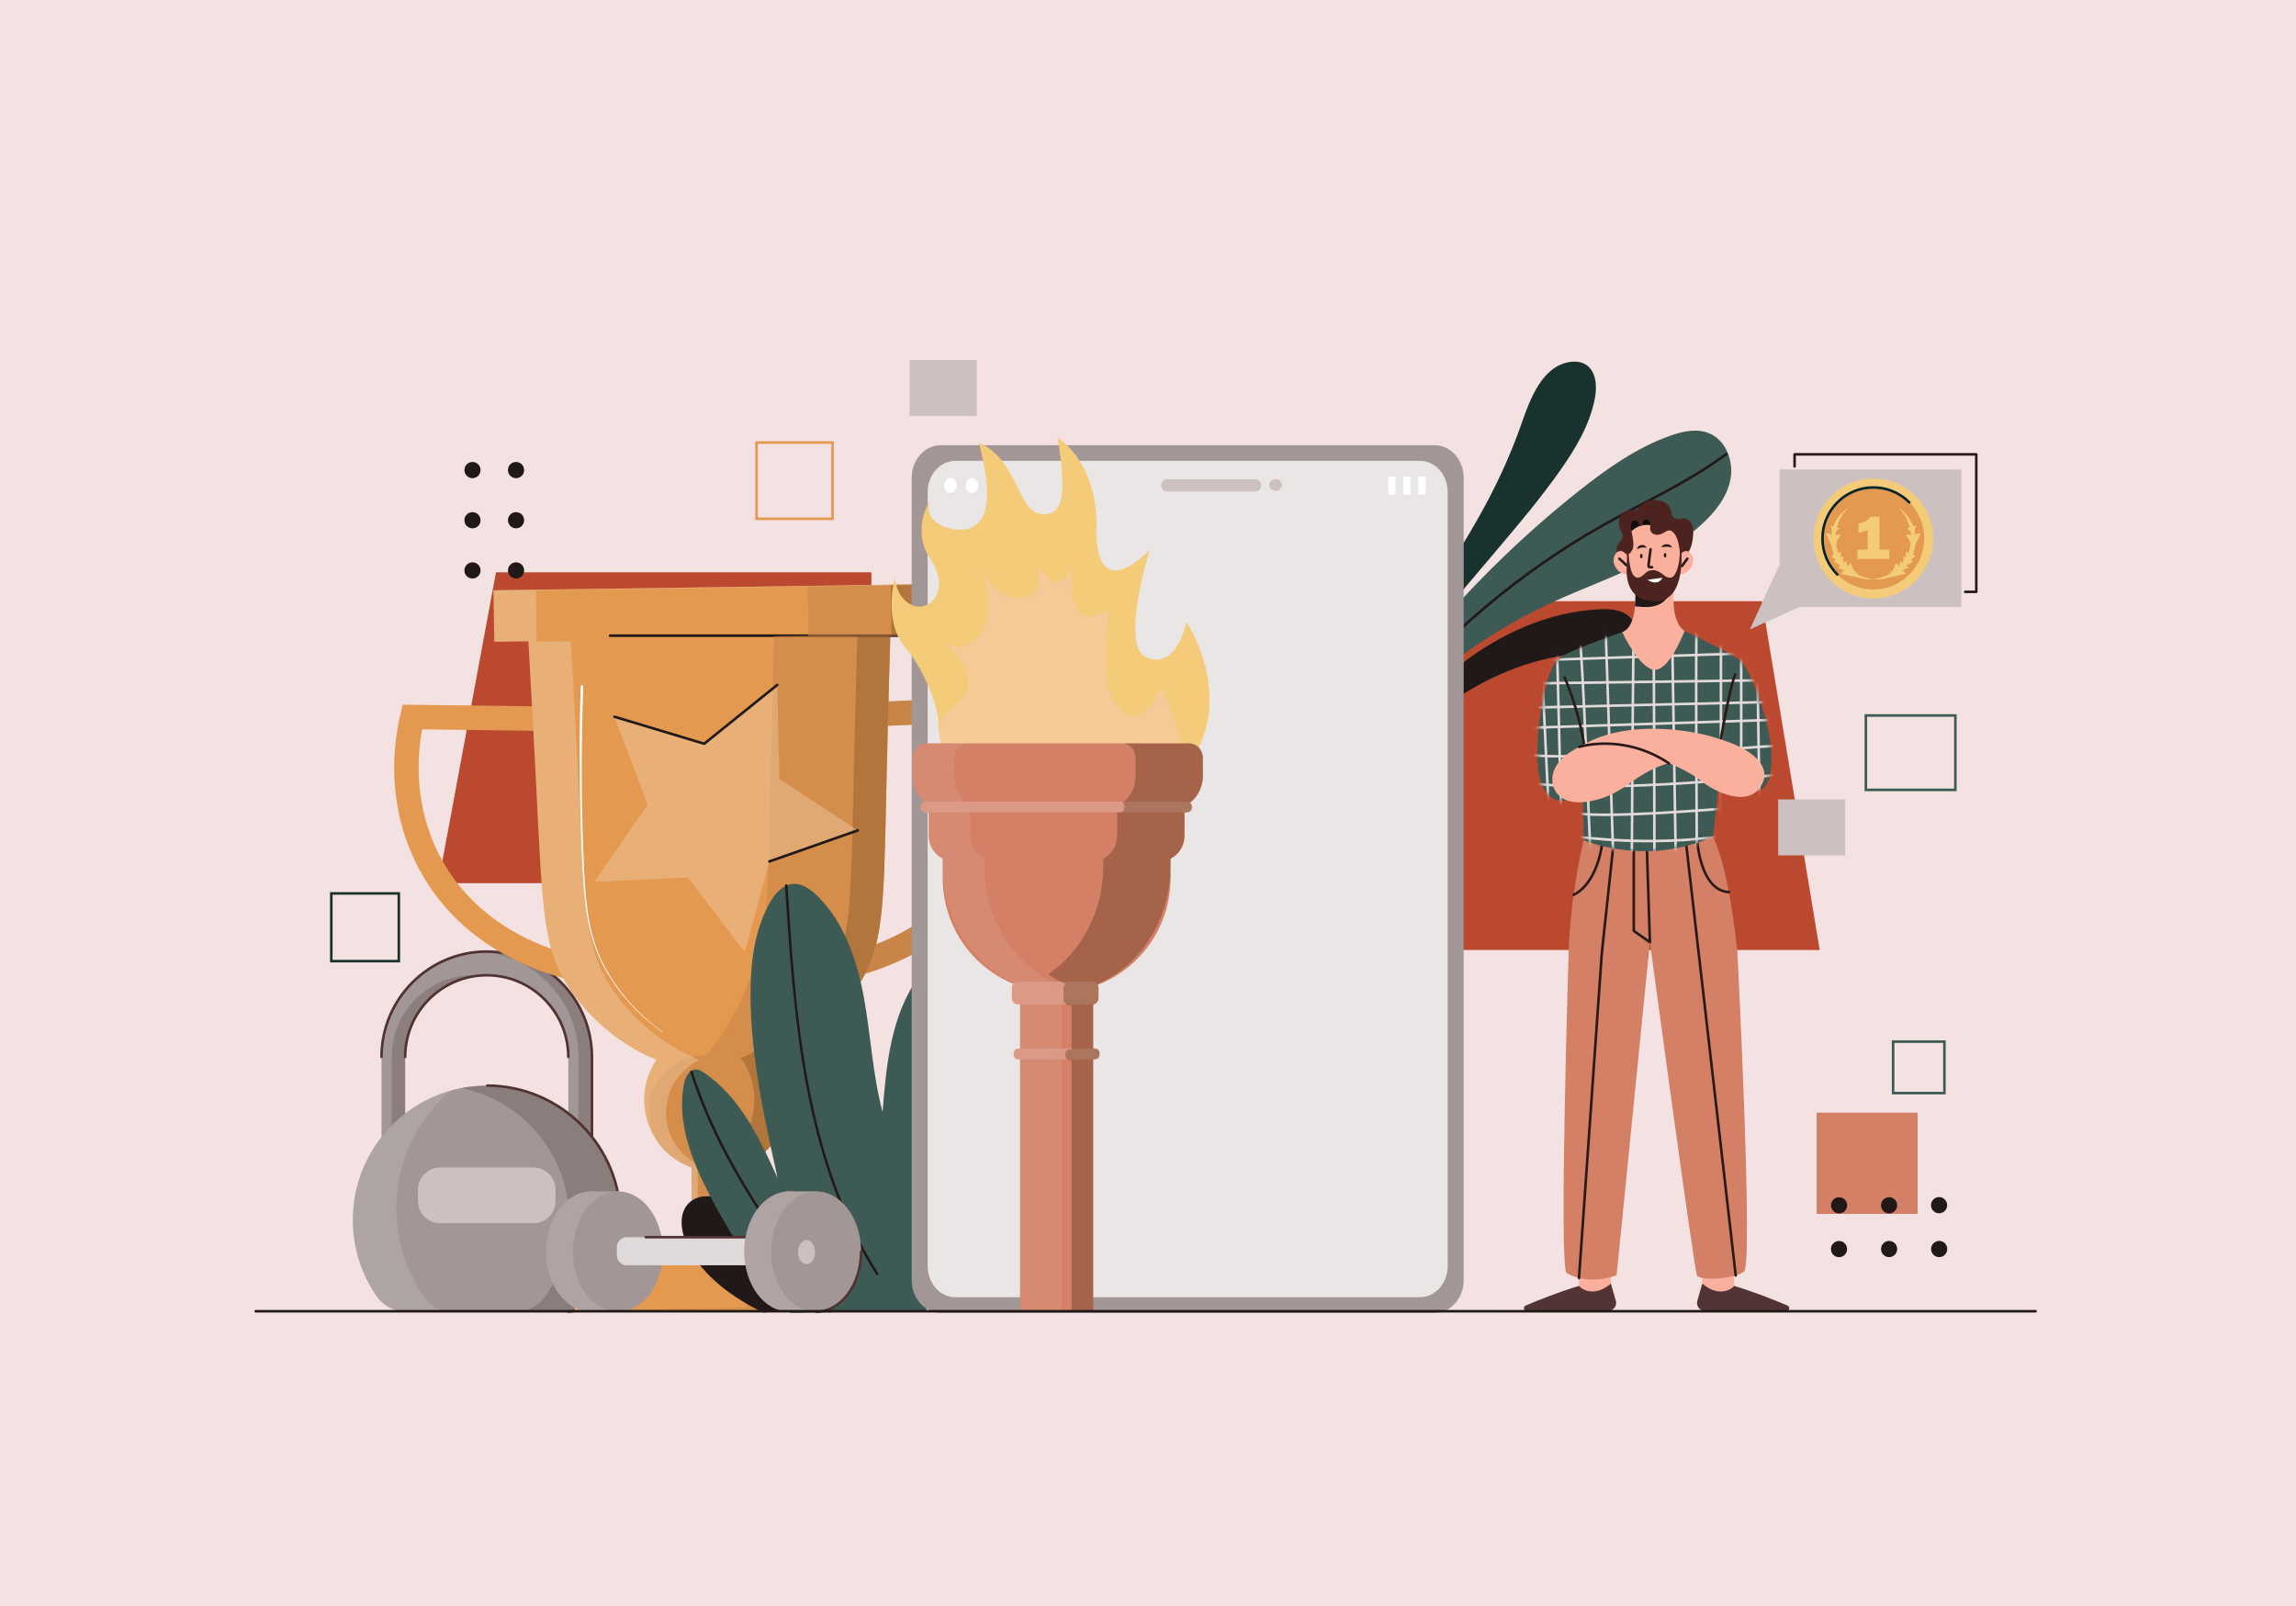 <svg width="486" height="340" viewBox="0 0 486 340" fill="none" xmlns="http://www.w3.org/2000/svg">
<rect width="486" height="340" fill="#F4E2E2"/>
<path d="M103.03 201.451C90.746 201.451 80.785 211.428 80.757 223.744V254.39H85.762V223.744C85.79 214.2 93.51 206.472 103.03 206.472C112.549 206.472 120.269 214.2 120.298 223.744V254.39H125.302V223.744C125.274 211.428 115.313 201.451 103.03 201.451Z" fill="#A29696"/>
<g opacity="0.18">
<path d="M103.03 201.451C102.55 201.451 102.074 201.468 101.602 201.498C113.22 202.236 122.419 211.909 122.446 223.744V254.39H125.302V223.744C125.274 211.428 115.313 201.451 103.03 201.451Z" fill="#1F1308"/>
<path d="M100.173 206.472C90.654 206.472 82.934 214.2 82.906 223.744V254.39H85.762V223.744C85.789 214.682 92.75 207.259 101.602 206.532C101.131 206.493 100.654 206.472 100.173 206.472Z" fill="#1F1308"/>
</g>
<path d="M120.298 224.015C120.149 224.015 120.028 223.894 120.027 223.745C120 214.37 112.375 206.743 103.03 206.743C93.685 206.743 86.06 214.37 86.032 223.745C86.031 223.894 85.911 224.015 85.762 224.015C85.762 224.015 85.761 224.015 85.761 224.015C85.612 224.015 85.491 223.893 85.492 223.743C85.506 219.055 87.336 214.649 90.646 211.337C93.956 208.025 98.354 206.201 103.03 206.201C107.705 206.201 112.103 208.025 115.413 211.337C118.723 214.649 120.554 219.055 120.568 223.743C120.568 223.893 120.448 224.015 120.298 224.015C120.298 224.015 120.298 224.015 120.298 224.015Z" fill="#503233"/>
<path d="M125.302 254.662C125.153 254.662 125.032 254.54 125.032 254.391V223.744C125.004 211.602 115.134 201.722 103.03 201.722C90.925 201.722 81.055 211.602 81.027 223.745C81.027 223.894 80.906 224.015 80.757 224.015C80.757 224.015 80.757 224.015 80.757 224.015C80.608 224.015 80.487 223.893 80.487 223.744C80.501 217.714 82.852 212.047 87.107 207.787C91.363 203.527 97.018 201.18 103.03 201.18C109.042 201.18 114.697 203.527 118.952 207.787C123.208 212.047 125.559 217.714 125.572 223.744V254.39C125.572 254.54 125.451 254.662 125.302 254.662Z" fill="#503233"/>
<path d="M131.375 258.264C131.375 242.601 118.754 229.896 103.158 229.827C87.594 229.758 74.823 242.394 74.686 258.008C74.632 264.135 76.511 269.819 79.747 274.485C81.134 276.484 83.424 277.659 85.851 277.659H120.207C122.656 277.659 124.952 276.455 126.346 274.436C129.517 269.844 131.375 264.272 131.375 258.264Z" fill="#A29696"/>
<path opacity="0.14" d="M89.738 274.522C86.008 269.145 83.842 262.594 83.904 255.532C83.991 245.66 88.46 236.821 95.438 230.866C83.581 234.185 74.799 245.075 74.686 258.008C74.632 264.136 76.511 269.819 79.747 274.485C81.134 276.484 83.424 277.659 85.852 277.659H93.819C92.189 277.066 90.754 275.986 89.738 274.522Z" fill="white"/>
<path opacity="0.18" d="M103.158 229.827C101.253 229.819 99.391 230.001 97.589 230.355C110.628 232.91 120.469 244.434 120.469 258.264C120.469 264.272 118.611 269.844 115.44 274.436C114.045 276.455 111.75 277.659 109.301 277.659H120.207C122.656 277.659 124.952 276.455 126.347 274.436C129.517 269.844 131.375 264.272 131.375 258.264C131.375 242.601 118.754 229.896 103.158 229.827Z" fill="#1F1308"/>
<path d="M120.207 277.93C120.058 277.93 119.937 277.809 119.937 277.659C119.937 277.509 120.058 277.388 120.207 277.388C122.569 277.388 124.781 276.227 126.125 274.281C129.383 269.563 131.105 264.024 131.105 258.264C131.105 242.802 118.567 230.166 103.157 230.098C103.007 230.097 102.887 229.976 102.888 229.826C102.888 229.677 103.009 229.556 103.158 229.556C103.158 229.556 103.159 229.556 103.159 229.556C107.008 229.573 110.74 230.344 114.252 231.848C117.645 233.301 120.692 235.373 123.306 238.007C128.684 243.424 131.645 250.618 131.645 258.264C131.645 264.135 129.89 269.78 126.569 274.59C125.124 276.681 122.746 277.93 120.207 277.93Z" fill="#503233"/>
<path d="M112.887 258.971H93.172C90.574 258.971 88.468 256.858 88.468 254.252V251.884C88.468 249.277 90.574 247.164 93.172 247.164H112.887C115.485 247.164 117.591 249.277 117.591 251.884V254.252C117.591 256.858 115.485 258.971 112.887 258.971Z" fill="#CCC0C0"/>
<path d="M184.451 186.976H92.773L104.99 121.163H184.451V186.976Z" fill="#BA492F"/>
<path d="M293.502 201.129H385.179L372.962 127.286L293.502 127.286V201.129Z" fill="#BA492F"/>
<path d="M390.581 169.246H376.385V181.088H390.581V169.246Z" fill="#CCC0C0"/>
<path d="M206.746 76.205H192.549V88.047H206.746V76.205Z" fill="#CCC0C0"/>
<path d="M414.171 167.494H394.683V151.203H414.171V167.494ZM395.223 166.952H413.63V151.745H395.223V166.952Z" fill="#3D5A54"/>
<path d="M176.5 110.103H159.865V93.414H176.5V110.103ZM160.405 109.561H175.96V93.956H160.405V109.561Z" fill="#E39A50"/>
<path d="M109.232 101.233C110.177 101.233 110.943 100.464 110.943 99.517C110.943 98.569 110.177 97.8 109.232 97.8C108.287 97.8 107.521 98.569 107.521 99.517C107.521 100.464 108.287 101.233 109.232 101.233Z" fill="#211818"/>
<path d="M109.232 111.855C110.177 111.855 110.943 111.086 110.943 110.139C110.943 109.191 110.177 108.422 109.232 108.422C108.287 108.422 107.521 109.191 107.521 110.139C107.521 111.086 108.287 111.855 109.232 111.855Z" fill="#211818"/>
<path d="M109.232 122.477C110.177 122.477 110.943 121.708 110.943 120.761C110.943 119.813 110.177 119.044 109.232 119.044C108.287 119.044 107.521 119.813 107.521 120.761C107.521 121.708 108.287 122.477 109.232 122.477Z" fill="#211818"/>
<path d="M100.01 101.233C100.955 101.233 101.721 100.464 101.721 99.517C101.721 98.569 100.955 97.8 100.01 97.8C99.066 97.8 98.3 98.569 98.3 99.517C98.3 100.464 99.066 101.233 100.01 101.233Z" fill="#211818"/>
<path d="M100.01 111.855C100.955 111.855 101.721 111.086 101.721 110.139C101.721 109.191 100.955 108.422 100.01 108.422C99.066 108.422 98.3 109.191 98.3 110.139C98.3 111.086 99.066 111.855 100.01 111.855Z" fill="#211818"/>
<path d="M100.01 122.477C100.955 122.477 101.721 121.708 101.721 120.761C101.721 119.813 100.955 119.044 100.01 119.044C99.066 119.044 98.3 119.813 98.3 120.761C98.3 121.708 99.066 122.477 100.01 122.477Z" fill="#211818"/>
<path d="M405.906 235.559H384.536V256.997H405.906V235.559Z" fill="#D38066"/>
<path d="M84.689 203.753H69.858V188.875H84.689V203.753ZM70.398 203.211H84.149V189.416H70.398V203.211Z" fill="#19322D"/>
<path d="M411.848 231.688H400.447V220.25H411.848V231.688ZM400.987 231.146H411.308V220.792H400.987V231.146Z" fill="#3D5A54"/>
<path d="M390.489 256.393C391.157 255.722 391.157 254.636 390.489 253.966C389.821 253.296 388.738 253.296 388.07 253.966C387.402 254.636 387.402 255.722 388.07 256.393C388.738 257.063 389.821 257.063 390.489 256.393Z" fill="#211818"/>
<path d="M399.871 256.894C400.816 256.894 401.582 256.126 401.582 255.178C401.582 254.23 400.816 253.462 399.871 253.462C398.927 253.462 398.161 254.23 398.161 255.178C398.161 256.126 398.927 256.894 399.871 256.894Z" fill="#211818"/>
<path d="M410.844 256.82C411.763 256.602 412.332 255.678 412.115 254.756C411.898 253.833 410.977 253.262 410.057 253.48C409.138 253.698 408.569 254.622 408.786 255.544C409.003 256.467 409.924 257.038 410.844 256.82Z" fill="#211818"/>
<path d="M390.658 265.446C391.211 264.677 391.037 263.604 390.271 263.05C389.505 262.496 388.436 262.67 387.883 263.439C387.331 264.208 387.504 265.28 388.271 265.834C389.037 266.389 390.106 266.215 390.658 265.446Z" fill="#211818"/>
<path d="M399.871 266.146C400.816 266.146 401.582 265.378 401.582 264.43C401.582 263.482 400.816 262.714 399.871 262.714C398.926 262.714 398.161 263.482 398.161 264.43C398.161 265.378 398.926 266.146 399.871 266.146Z" fill="#211818"/>
<path d="M411.125 266.014C411.997 265.651 412.412 264.647 412.05 263.771C411.689 262.896 410.688 262.48 409.815 262.842C408.942 263.205 408.528 264.209 408.89 265.085C409.251 265.961 410.252 266.376 411.125 266.014Z" fill="#211818"/>
<path d="M178.094 207.334L177.258 202.22C179.513 201.849 199.554 198.057 208.53 179.49C213.731 168.729 212.643 158.199 211.462 152.692L185.411 153.766L185.199 148.588L215.425 147.343L215.965 149.337C217.009 153.197 217.583 157.401 217.625 161.497C217.697 168.683 216.201 175.497 213.178 181.751C210.833 186.602 207.636 190.938 203.676 194.638C200.476 197.629 196.766 200.219 192.649 202.335C185.738 205.888 179.761 207.059 178.094 207.334Z" fill="#C98447"/>
<path d="M124.243 208.092C122.568 207.865 116.562 206.862 109.554 203.505C105.379 201.505 101.598 199.021 98.316 196.122C94.254 192.534 90.937 188.289 88.457 183.507C85.261 177.34 83.575 170.571 83.446 163.386C83.373 159.291 83.829 155.071 84.765 151.184L85.249 149.175L115.497 149.569L115.43 154.751L89.359 154.411C88.333 159.949 87.54 170.505 93.04 181.115C102.531 199.423 122.67 202.649 124.936 202.957L124.243 208.092Z" fill="#E39A50"/>
<path d="M195.525 123.693L104.474 124.972L104.626 135.86L195.677 134.581L195.525 123.693Z" fill="#E39A50"/>
<path d="M188.608 129.359C188.113 145.49 187.823 157.839 187.672 164.62C187.05 192.769 187.184 200.346 181.368 209.145C175.41 218.161 166.724 223.143 162.233 224.584C157.871 225.984 153.421 226.231 151.765 226.274C151.333 226.287 151.091 226.284 151.091 226.284L151.056 226.284C149.373 226.286 144.949 226.157 140.58 224.888C136.05 223.575 127.228 218.839 121.02 209.994C114.961 201.362 114.883 193.785 113.474 165.665C113.135 158.891 112.497 146.554 111.552 130.444C124.336 130.179 137.123 129.956 149.911 129.776C162.808 129.594 175.707 129.455 188.608 129.359Z" fill="#E39A50"/>
<path d="M162.222 243.612C168.134 237.681 168.134 228.066 162.222 222.135C156.311 216.204 146.726 216.204 140.814 222.135C134.903 228.066 134.903 237.681 140.814 243.612C146.726 249.543 156.31 249.543 162.222 243.612Z" fill="#E39A50"/>
<path d="M156.932 239.01L146.27 239.16L146.644 265.901L157.306 265.751L156.932 239.01Z" fill="#E39A50"/>
<path d="M129.436 266.14L174.526 265.505C178.923 265.443 182.537 268.969 182.599 273.379L182.647 277.437L121.635 277.713L121.587 274.238C121.525 269.828 125.039 266.202 129.436 266.14Z" fill="#E39A50"/>
<path d="M175.945 265.612C175.484 265.535 175.01 265.499 174.526 265.505L166.272 265.622L166.274 265.748L175.945 265.612Z" fill="#EFCAA8"/>
<path d="M195.68 134.847H129.126C128.977 134.847 128.856 134.726 128.856 134.576C128.856 134.427 128.977 134.305 129.126 134.305H195.68C195.829 134.305 195.95 134.427 195.95 134.576C195.95 134.726 195.829 134.847 195.68 134.847Z" fill="#211818"/>
<path d="M169.539 265.847H131.353C131.204 265.847 131.083 265.725 131.083 265.576C131.083 265.426 131.204 265.305 131.353 265.305H169.539C169.688 265.305 169.809 265.426 169.809 265.576C169.809 265.725 169.688 265.847 169.539 265.847Z" fill="#211818"/>
<path opacity="0.6" d="M195.527 123.689L170.97 124.034L171.118 134.576L163.886 134.678C163.488 148.208 163.244 158.605 163.11 164.62C162.668 184.614 162.608 194.228 160.526 201.274C159.902 203.797 159.062 206.411 158.003 209.047C155.677 214.835 152.663 219.813 149.489 223.473C149.365 223.469 149.241 223.466 149.117 223.466C142.609 223.466 137.333 228.759 137.333 235.287C137.333 237.67 138.037 239.887 139.245 241.744C139.243 241.747 139.241 241.75 139.239 241.753C139.282 241.813 139.325 241.871 139.369 241.93C140.212 243.173 141.285 244.246 142.526 245.088C143.696 245.957 144.995 246.66 146.388 247.164L146.645 265.552L149.964 265.505C154.361 265.443 157.975 268.969 158.037 273.379L158.085 276.854L121.631 277.367L121.636 277.713L182.647 277.437L182.599 273.379C182.537 268.969 178.923 265.443 174.527 265.505L157.312 265.748L157.05 247.014C162.749 244.77 166.747 239.165 166.657 232.661C166.611 229.425 165.56 226.44 163.806 224.001C168.547 222.033 176.046 217.199 181.369 209.145C187.184 200.346 187.05 192.769 187.672 164.62C187.806 158.605 188.05 148.208 188.448 134.678L195.68 134.576L195.527 123.689Z" fill="#C98447"/>
<g opacity="0.26">
<path d="M104.891 135.756L104.628 135.76L104.629 135.858L104.896 135.854C104.894 135.821 104.892 135.789 104.891 135.756Z" fill="#513215"/>
<path d="M174.526 265.505L168.806 265.586C172.618 266.134 175.572 269.395 175.628 273.379L175.677 277.437L121.634 277.614L121.635 277.712L182.647 277.437L182.599 273.379C182.537 268.969 178.923 265.443 174.526 265.505Z" fill="#513215"/>
<path d="M195.527 123.689L188.558 123.787L188.709 134.576L181.478 134.678C181.079 148.208 180.836 158.605 180.702 164.62C180.08 192.769 180.214 200.346 174.398 209.145C169.076 217.199 161.577 222.033 156.835 224.001C158.589 226.44 159.641 229.425 159.686 232.661C159.777 239.165 155.778 244.77 150.08 247.014L150.342 265.748L157.311 265.65L157.05 247.014C162.749 244.77 166.747 239.165 166.656 232.661C166.611 229.425 165.56 226.44 163.806 224.001C168.547 222.033 176.046 217.199 181.369 209.145C187.184 200.346 187.05 192.769 187.672 164.62C187.806 158.605 188.05 148.208 188.448 134.678L195.68 134.576L195.527 123.689Z" fill="#513215"/>
</g>
<path opacity="0.44" d="M140.985 235.579C140.985 230.747 143.767 226.568 147.812 224.564C147.858 224.492 147.905 224.421 147.953 224.35C143.159 222.517 135.528 217.896 129.982 209.994C123.923 201.362 123.845 193.785 122.436 165.665C122.135 159.656 121.6 149.27 120.823 135.756L113.591 135.858L113.439 124.971L195.529 123.815L195.528 123.689L104.477 124.97L104.629 135.858L111.861 135.756C112.638 149.27 113.173 159.656 113.474 165.665C114.883 193.785 114.961 201.362 121.02 209.994C126.566 217.896 134.197 222.517 138.991 224.35C137.306 226.838 136.339 229.851 136.384 233.087C136.475 239.591 140.629 245.081 146.388 247.164L146.65 265.898L129.436 266.14C125.039 266.202 121.525 269.828 121.587 274.238L121.635 277.713L130.596 277.586L130.549 274.238C130.487 269.828 134.001 266.202 138.397 266.14L147.706 266.009V246.541C143.719 244.517 140.985 240.369 140.985 235.579Z" fill="#EFCAA8"/>
<path d="M123.456 145.339C122.988 158.433 123.022 171.559 123.66 184.648C124.012 191.45 124.657 198.465 127.958 204.548C129.333 207.164 131.032 209.631 132.974 211.856C134.047 213.088 135.198 214.253 136.41 215.348C137.62 216.447 138.904 217.463 140.227 218.421C140.244 218.434 140.248 218.457 140.236 218.474C140.224 218.491 140.2 218.495 140.183 218.483C137.514 216.587 135.041 214.405 132.874 211.944C129.633 208.255 127.011 203.948 125.522 199.248C123.579 192.96 123.449 186.274 123.11 179.751C122.625 168.282 122.568 156.796 122.916 145.321C122.921 145.172 123.045 145.054 123.194 145.059C123.344 145.063 123.462 145.189 123.456 145.339Z" fill="white"/>
<path opacity="0.44" d="M137.096 170.348L130.062 151.74L149.062 157.459L164.529 144.998L164.98 164.893L181.572 175.8L162.85 182.378L157.638 201.58L145.617 185.75L125.804 186.71L137.096 170.348Z" fill="#EFCAA8"/>
<path d="M149.062 157.73C149.037 157.73 149.01 157.726 148.985 157.718L129.985 152C129.842 151.957 129.761 151.806 129.804 151.663C129.847 151.519 129.997 151.438 130.14 151.481L149.004 157.158L164.36 144.787C164.476 144.693 164.646 144.712 164.74 144.828C164.833 144.945 164.815 145.116 164.698 145.209L149.232 157.67C149.183 157.709 149.123 157.73 149.062 157.73Z" fill="#211818"/>
<path d="M162.85 182.649C162.739 182.649 162.635 182.579 162.596 182.468C162.546 182.327 162.62 182.172 162.761 182.122L181.483 175.544C181.623 175.495 181.778 175.569 181.827 175.711C181.876 175.852 181.802 176.006 181.661 176.056L162.94 182.634C162.91 182.644 162.88 182.649 162.85 182.649Z" fill="#211818"/>
<path d="M309.239 140.638C317.639 134.122 327.776 129.542 338.381 128.998C340.174 128.906 342.043 128.943 343.66 129.727C345.277 130.51 346.569 132.225 346.339 134.011C345.916 137.304 341.54 137.979 338.232 138.078C319.663 138.631 305.411 147.983 292.891 160.859C289.482 156.705 305.85 143.267 309.239 140.638Z" fill="#211818"/>
<path d="M316.701 116.602C321.366 111.087 326.038 105.564 330.201 99.659C333.491 94.994 336.512 89.96 337.589 84.349C338.091 81.734 337.882 78.494 335.595 77.143C334.603 76.557 333.384 76.461 332.247 76.642C326.476 77.565 323.948 84.259 322.02 89.794C313.894 113.129 297.832 132.661 282.583 152.077C282.232 152.523 281.863 153.024 281.887 153.592C282.083 158.139 288.263 150.242 288.674 149.736C291.638 146.09 294.75 142.554 297.784 138.967C304.09 131.512 310.395 124.057 316.701 116.602Z" fill="#19322D"/>
<path d="M334.32 103.841C340.214 99.177 346.452 94.763 353.528 92.25C356.196 91.303 359.194 90.648 361.806 91.741C365.356 93.225 367.001 97.653 366.295 101.445C365.588 105.237 363.035 108.428 360.182 111.015C351.471 118.912 339.799 122.411 329.107 127.28C311.872 135.131 297.745 146.85 285.252 160.939C283.391 157.265 289.484 151.843 291.432 149.092C295.484 143.368 299.814 137.84 304.395 132.532C313.439 122.051 323.47 112.426 334.32 103.841Z" fill="#3D5A54"/>
<path d="M293.14 150.429C293.08 150.429 293.02 150.409 292.97 150.368C292.854 150.273 292.837 150.103 292.931 149.987C299.339 142.114 306.546 134.789 314.35 128.216C322.155 121.642 330.593 115.79 339.431 110.821C342.014 109.368 344.682 107.962 347.262 106.603C353.358 103.391 359.661 100.069 365.275 95.906C365.395 95.817 365.564 95.843 365.653 95.963C365.741 96.084 365.716 96.253 365.596 96.342C359.949 100.53 353.627 103.861 347.513 107.083C344.936 108.441 342.272 109.845 339.695 111.293C322.119 121.175 306.093 134.674 293.35 150.33C293.296 150.395 293.219 150.429 293.14 150.429Z" fill="#211818"/>
<path d="M170.211 277.217C167.005 270.554 162.964 264.295 158.212 258.637C156.638 256.763 154.919 254.904 152.688 253.907C150.457 252.91 147.584 252.979 145.831 254.686C143.482 256.973 144.119 260.942 145.602 263.869C148.854 270.289 155.066 274.688 161.503 277.875L170.211 277.217Z" fill="#211818"/>
<path d="M196.03 277.518C198.5 266.189 200.513 254.76 202.061 243.269C203.575 232.028 204.624 220.424 201.666 209.476C201.012 207.053 199.226 204.14 196.817 204.817C195.842 205.09 195.133 205.917 194.533 206.735C188.597 214.823 187.602 225.416 186.815 235.428C184.721 227.6 184.342 219.423 182.907 211.446C181.473 203.469 178.779 195.356 173.016 189.675C171.591 188.271 169.781 186.968 167.792 187.148C165.541 187.35 163.904 189.361 162.816 191.349C159.608 197.214 158.838 204.113 158.869 210.803C158.928 223.856 161.779 236.714 164.616 249.453C160.814 241.075 156.662 232.271 149.056 227.123C148.51 226.754 147.906 226.393 147.247 226.408C145.819 226.439 145.054 228.097 144.777 229.503C143.265 237.151 146.152 244.965 149.655 251.925C154.385 261.321 160.344 270.095 167.33 277.949L196.03 277.518Z" fill="#3D5A54"/>
<path d="M175.661 277.89C175.577 277.89 175.494 277.851 175.441 277.777C174.472 276.415 173.49 275.043 172.54 273.717C161.859 258.797 151.77 244.704 146.112 227.029C146.067 226.887 146.145 226.734 146.287 226.689C146.429 226.643 146.581 226.721 146.627 226.864C152.258 244.457 162.323 258.516 172.979 273.401C173.929 274.727 174.911 276.099 175.881 277.462C175.968 277.583 175.94 277.753 175.818 277.84C175.771 277.874 175.716 277.89 175.661 277.89Z" fill="#211818"/>
<path d="M185.67 269.957C185.581 269.957 185.494 269.913 185.442 269.832C178.577 259.004 173.77 246.064 170.746 230.271C168.147 216.696 167.134 202.859 166.166 187.477C166.156 187.328 166.27 187.199 166.418 187.19C166.567 187.18 166.696 187.294 166.705 187.443C168.402 214.412 170.326 244.979 185.898 269.541C185.978 269.667 185.941 269.835 185.815 269.915C185.77 269.944 185.72 269.957 185.67 269.957Z" fill="#211818"/>
<path d="M303.671 277.949H199.128C195.732 277.949 192.98 274.851 192.98 271.029V101.174C192.98 97.353 195.732 94.254 199.128 94.254H303.671C307.067 94.254 309.82 97.353 309.82 101.174V271.029C309.82 274.851 307.067 277.949 303.671 277.949Z" fill="#A29696"/>
<path d="M300.575 274.639H202.225C198.989 274.639 196.365 271.687 196.365 268.045V104.158C196.365 100.517 198.989 97.564 202.225 97.564H300.575C303.811 97.564 306.434 100.517 306.434 104.158V268.045C306.434 271.687 303.811 274.639 300.575 274.639Z" fill="#EBE6E6"/>
<path d="M295.375 100.881H293.848V104.698H295.375V100.881Z" fill="white"/>
<path d="M298.568 100.881H297.041V104.698H298.568V100.881Z" fill="white"/>
<path d="M301.762 100.881H300.234V104.698H301.762V100.881Z" fill="white"/>
<path d="M201.175 104.366C201.903 104.366 202.494 103.66 202.494 102.789C202.494 101.919 201.903 101.213 201.175 101.213C200.447 101.213 199.856 101.919 199.856 102.789C199.856 103.66 200.447 104.366 201.175 104.366Z" fill="white"/>
<path d="M205.757 104.366C206.485 104.366 207.076 103.66 207.076 102.789C207.076 101.919 206.485 101.213 205.757 101.213C205.028 101.213 204.438 101.919 204.438 102.789C204.438 103.66 205.028 104.366 205.757 104.366Z" fill="white"/>
<path d="M210.338 104.366C211.067 104.366 211.657 103.66 211.657 102.789C211.657 101.919 211.067 101.213 210.338 101.213C209.61 101.213 209.019 101.919 209.019 102.789C209.019 103.66 209.61 104.366 210.338 104.366Z" fill="white"/>
<path d="M265.704 104.058H247.041C246.34 104.058 245.772 103.488 245.772 102.785V102.738C245.772 102.035 246.34 101.465 247.041 101.465H265.704C266.404 101.465 266.973 102.035 266.973 102.738V102.785C266.973 103.488 266.404 104.058 265.704 104.058Z" fill="#CCC0C0"/>
<path d="M270.01 103.914C270.746 103.914 271.343 103.359 271.343 102.675C271.343 101.991 270.746 101.437 270.01 101.437C269.274 101.437 268.677 101.991 268.677 102.675C268.677 103.359 269.274 103.914 270.01 103.914Z" fill="#CCC0C0"/>
<path d="M231.398 205.301H215.93V277.683H231.398V205.301Z" fill="#D38066"/>
<path d="M202.401 167.099C206.748 175.543 215.958 182.954 235.282 174.221C240.774 171.74 244.91 168.959 247.985 166.037C264.054 150.773 251.143 131.695 251.143 131.695C251.143 131.695 249.174 141.825 242.69 139.222C236.962 136.922 243.373 116.351 243.373 116.351C243.373 116.351 232.006 128.735 232.078 112.059C232.078 112.059 233.143 99.279 223.875 92.629C225.595 103.59 225.466 109.405 220.378 108.829C215.289 108.252 215.516 97.314 207.231 93.758C209.039 101.099 211.512 113.076 202.054 112.099C194.762 110.754 196.839 106.037 196.875 105.955C196.818 106.041 192.735 112.187 197.011 118.515C201.316 124.888 196.852 129.622 193.221 128.165C189.621 126.72 189.431 122.316 189.428 122.242C189.398 122.35 186.896 131.515 191.544 136.945C196.219 142.408 198.651 150.719 198.608 152.658C198.604 152.863 198.628 153.441 198.716 154.291C198.884 155.914 199.283 158.531 200.156 161.449C200.868 163.034 201.609 165.028 202.401 167.099Z" fill="#F4CB79"/>
<path d="M202.401 167.099C206.748 175.543 215.958 182.954 235.282 174.221C240.774 171.74 244.91 168.958 247.985 166.037C248.394 165.082 248.776 163.969 249.222 162.595C250.05 160.052 249.859 156.477 249.108 153.905C248.357 151.333 245.933 145.621 245.933 145.621C245.933 145.621 243.257 150.818 240.566 151.658C237.997 152.461 235.675 148.388 234.988 146.752C234.3 145.115 234.112 143.283 233.932 141.488C233.532 137.49 234.804 132.643 234.404 128.645C233.715 130.396 229.554 131.13 228.389 129.723C227.225 128.317 227.026 126.259 226.883 124.354C226.747 122.528 226.894 121.023 226.623 119.148C226.203 121.383 225.665 122.998 223.896 123.144C222.127 123.289 220.683 121.531 219.648 119.676C219.919 122.529 220.26 124.697 218.174 125.869C216.089 127.041 213.471 126.644 211.493 125.261C209.672 123.989 208.348 121.986 207.452 119.804C208.416 122.313 209.177 124.956 209.202 127.677C209.228 130.607 208.701 133.257 206.667 135.12C204.633 136.982 203.386 137.828 198.975 135.863C201.632 137.888 202.427 138.315 203.639 140.115C204.852 141.914 205.437 144.414 204.574 146.448C203.649 148.628 201.408 149.677 199.992 151.503C199.377 152.298 198.95 153.263 198.717 154.291C198.885 155.914 199.284 158.531 200.156 161.449C200.868 163.034 201.609 165.028 202.401 167.099Z" fill="#F4CB97"/>
<path d="M251.601 167.486H196.182C194.516 167.486 193.166 166.131 193.166 164.459V160.412C193.166 158.741 194.516 157.386 196.182 157.386H251.601C253.267 157.386 254.617 158.741 254.617 160.412V164.459C254.617 166.131 253.267 167.486 251.601 167.486Z" fill="#D38066"/>
<path d="M248.383 171.149H199.4C195.957 171.149 193.166 168.045 193.166 164.216H254.617C254.617 168.045 251.826 171.149 248.383 171.149Z" fill="#D38066"/>
<path d="M245.491 182.28H201.837C198.941 182.28 196.594 179.925 196.594 177.02V171.519C196.594 168.614 198.942 166.259 201.837 166.259H245.491C248.387 166.259 250.734 168.614 250.734 171.519V177.02C250.734 179.925 248.386 182.28 245.491 182.28Z" fill="#D38066"/>
<path d="M223.664 210.107C210.347 210.107 199.551 199.277 199.551 185.917V181.774H247.776V185.917C247.777 199.277 236.981 210.107 223.664 210.107Z" fill="#D38066"/>
<path d="M231.769 224.274H215.559C215.019 224.274 214.581 223.834 214.581 223.293V222.978C214.581 222.436 215.019 221.997 215.559 221.997H231.769C232.309 221.997 232.747 222.436 232.747 222.978V223.293C232.747 223.834 232.309 224.274 231.769 224.274Z" fill="#DC9985"/>
<path d="M251.232 171.993H195.944C195.349 171.993 194.866 171.509 194.866 170.911V170.797C194.866 170.2 195.349 169.716 195.944 169.716H251.232C251.827 169.716 252.31 170.2 252.31 170.797V170.911C252.31 171.509 251.827 171.993 251.232 171.993Z" fill="#DC9985"/>
<path d="M231.282 212.637H215.439C214.756 212.637 214.202 212.081 214.202 211.396V209.071C214.202 208.386 214.756 207.831 215.439 207.831H231.282C231.965 207.831 232.519 208.386 232.519 209.071V211.396C232.519 212.081 231.966 212.637 231.282 212.637Z" fill="#DC9985"/>
<path opacity="0.4" d="M194.866 170.854C194.866 171.483 195.325 171.993 195.89 171.993H196.594V176.742C196.594 179 197.809 180.942 199.551 181.804V183.292C199.551 194.539 205.778 204.169 214.606 208.151C214.359 208.39 214.202 208.743 214.202 209.137V211.331C214.202 212.052 214.728 212.637 215.377 212.637H215.93V221.997H215.51C214.997 221.997 214.581 222.459 214.581 223.03V223.241C214.581 223.811 214.997 224.274 215.51 224.274H215.93V277.683H224.726V224.274H224.306C223.793 224.274 223.377 223.811 223.377 223.241V223.03C223.377 222.459 223.793 221.997 224.306 221.997H224.726V212.637H224.173C223.524 212.637 222.998 212.052 222.998 211.331V209.137C222.998 208.743 223.155 208.39 223.402 208.151C214.574 204.169 208.347 194.539 208.347 183.292V181.804C206.605 180.942 205.39 179 205.39 176.742V171.993H204.686C204.12 171.993 203.662 171.483 203.662 170.854C203.662 170.32 203.993 169.872 204.439 169.749C202.993 168.533 202.039 166.633 201.966 164.482C201.965 164.457 201.965 164.432 201.964 164.408C201.964 164.399 201.963 164.391 201.963 164.382C201.963 164.355 201.961 164.327 201.961 164.299V164.216V160.572C201.961 158.813 203.244 157.386 204.827 157.386H196.031C194.448 157.386 193.166 158.813 193.166 160.572V164.216V164.299C193.166 164.327 193.167 164.355 193.167 164.382C193.168 164.391 193.168 164.4 193.168 164.408C193.169 164.433 193.169 164.457 193.171 164.482C193.243 166.633 194.198 168.533 195.643 169.749C195.197 169.872 194.866 170.32 194.866 170.854Z" fill="#DC9985"/>
<path opacity="0.35" d="M225.121 209.305V211.499C225.121 212.22 225.647 212.805 226.296 212.805H226.849V222.165H226.429C225.916 222.165 225.5 222.628 225.5 223.198V223.409C225.5 223.98 225.916 224.442 226.429 224.442H226.849V277.683H231.398V224.273H231.818C232.331 224.273 232.747 223.811 232.747 223.241V223.03C232.747 222.459 232.331 221.997 231.818 221.997H231.398V212.635C232.022 212.604 232.519 212.032 232.519 211.33V209.137C232.519 208.839 232.43 208.564 232.279 208.345C241.341 204.488 247.776 194.726 247.776 183.292V181.804C249.519 180.941 250.734 179 250.734 176.742V171.992H251.286C251.851 171.992 252.31 171.483 252.31 170.854C252.31 170.481 252.148 170.149 251.899 169.942C253.478 168.739 254.535 166.75 254.612 164.481C254.613 164.457 254.614 164.433 254.614 164.408C254.615 164.399 254.615 164.391 254.615 164.382C254.616 164.354 254.617 164.327 254.617 164.299V164.216V164.216V160.572C254.617 159.17 253.802 157.98 252.671 157.554C252.383 157.446 252.074 157.386 251.752 157.386H237.497C237.818 157.386 238.127 157.446 238.416 157.554C239.547 157.98 240.362 159.17 240.362 160.572V164.216V164.216V164.299C240.362 164.327 240.36 164.354 240.36 164.382C240.36 164.391 240.359 164.399 240.359 164.408C240.359 164.433 240.358 164.457 240.357 164.481C240.28 166.75 239.223 168.74 237.643 169.942C237.893 170.149 238.054 170.481 238.054 170.854C238.054 171.483 237.596 171.992 237.031 171.992H236.478V176.742C236.478 178.999 235.263 180.941 233.521 181.804V183.292C233.521 193.029 228.854 201.553 221.872 206.25C223.028 207.05 224.249 207.744 225.525 208.319C225.278 208.559 225.121 208.912 225.121 209.305Z" fill="#513215"/>
<path d="M131.016 252.224L124.388 252.224L124.678 277.703H130.735L131.016 252.224Z" fill="#AFA3A3"/>
<path d="M125.089 277.703C130.347 277.703 134.61 272.001 134.61 264.967C134.61 257.933 130.347 252.231 125.089 252.231C119.83 252.231 115.567 257.933 115.567 264.967C115.567 272.001 119.83 277.703 125.089 277.703Z" fill="#AFA3A3"/>
<path d="M130.794 277.703C136.053 277.703 140.316 272.001 140.316 264.967C140.316 257.933 136.053 252.231 130.794 252.231C125.536 252.231 121.273 257.933 121.273 264.967C121.273 272.001 125.536 277.703 130.794 277.703Z" fill="#A29696"/>
<path d="M170.28 267.864L132.667 267.864C131.506 267.864 130.565 266.92 130.565 265.756V264.035C130.565 262.87 131.506 261.926 132.667 261.926L170.28 261.926V267.864Z" fill="#E0D9D9"/>
<path d="M170.28 268.135C170.131 268.135 170.01 268.014 170.01 267.864V262.197L136.683 262.197C136.534 262.197 136.413 262.076 136.413 261.926C136.413 261.777 136.534 261.655 136.683 261.655L170.28 261.655C170.43 261.655 170.55 261.776 170.55 261.926V267.864C170.55 268.014 170.43 268.135 170.28 268.135Z" fill="#503233"/>
<path d="M172.978 252.224L166.35 252.224L166.64 277.703H172.698L172.978 252.224Z" fill="#AFA3A3"/>
<path d="M167.051 277.703C172.309 277.703 176.572 272.001 176.572 264.967C176.572 257.933 172.309 252.231 167.051 252.231C161.792 252.231 157.53 257.933 157.53 264.967C157.53 272.001 161.792 277.703 167.051 277.703Z" fill="#AFA3A3"/>
<path d="M172.757 277.703C178.015 277.703 182.278 272.001 182.278 264.967C182.278 257.933 178.015 252.231 172.757 252.231C167.498 252.231 163.235 257.933 163.235 264.967C163.235 272.001 167.498 277.703 172.757 277.703Z" fill="#A29696"/>
<path d="M172.757 277.974C172.607 277.974 172.486 277.853 172.486 277.703C172.486 277.553 172.607 277.432 172.757 277.432C177.858 277.432 182.008 271.84 182.008 264.967C182.008 264.817 182.129 264.696 182.278 264.696C182.427 264.696 182.548 264.817 182.548 264.967C182.548 268.427 181.538 271.683 179.705 274.135C177.855 276.611 175.387 277.974 172.757 277.974Z" fill="#503233"/>
<path d="M172.526 265.081C172.526 266.491 171.719 267.634 170.725 267.634C169.73 267.634 168.923 266.492 168.923 265.082C168.923 263.672 169.73 262.529 170.725 262.529C171.719 262.529 172.526 263.672 172.526 265.081Z" fill="#CCC0C0"/>
<path d="M418.324 125.572H415.981C415.832 125.572 415.711 125.451 415.711 125.301C415.711 125.151 415.832 125.03 415.981 125.03H418.054V96.461H380.136V98.751C380.136 98.901 380.015 99.022 379.865 99.022C379.716 99.022 379.595 98.901 379.595 98.751V96.19C379.595 96.04 379.716 95.919 379.865 95.919H418.324C418.473 95.919 418.594 96.04 418.594 96.19V125.301C418.594 125.451 418.473 125.572 418.324 125.572Z" fill="#291A1A"/>
<path d="M415.144 99.38H376.685V119.495L370.409 133.246L380.922 128.491H415.144V99.38Z" fill="#CCC0C0"/>
<path d="M405.481 122.978C410.423 118.021 410.423 109.984 405.481 105.027C400.54 100.07 392.529 100.07 387.588 105.027C382.647 109.984 382.647 118.021 387.588 122.978C392.529 127.935 400.54 127.935 405.481 122.978Z" fill="#F4CB79"/>
<path d="M396.538 124.804C393.661 124.804 390.957 123.68 388.923 121.64C386.889 119.599 385.769 116.886 385.769 114C385.769 111.115 386.889 108.402 388.923 106.361C390.957 104.321 393.661 103.197 396.538 103.197C399.414 103.197 402.118 104.321 404.152 106.361C406.186 108.402 407.306 111.115 407.306 114C407.306 116.886 406.186 119.599 404.152 121.64C402.118 123.68 399.414 124.804 396.538 124.804Z" fill="#E39A50"/>
<path d="M388.923 121.911C388.854 121.911 388.785 121.884 388.732 121.831C386.647 119.74 385.499 116.958 385.499 114C385.499 111.042 386.647 108.261 388.732 106.169C390.817 104.078 393.589 102.926 396.537 102.926C399.486 102.926 402.258 104.078 404.343 106.169C404.449 106.275 404.449 106.447 404.343 106.553C404.238 106.658 404.067 106.658 403.961 106.553C401.978 104.563 399.342 103.468 396.537 103.468C393.733 103.468 391.097 104.563 389.114 106.553C387.131 108.542 386.039 111.187 386.039 114C386.039 116.814 387.131 119.459 389.114 121.448C389.219 121.554 389.219 121.725 389.114 121.831C389.061 121.884 388.992 121.911 388.923 121.911Z" fill="#06242B"/>
<path d="M397.843 116.374H399.913V118.335H393.162V116.374H395.329V112.187C394.506 112.552 393.862 112.767 393.4 112.832V110.852C394.647 110.581 395.494 110.095 395.94 109.394H397.843V116.374Z" fill="#F4CB79"/>
<path fill-rule="evenodd" clip-rule="evenodd" d="M394.932 122.31C394.414 122.163 393.91 121.97 393.421 121.728C393.167 121.552 392.939 121.354 392.743 121.145C392.547 120.936 392.382 120.716 392.252 120.499C392.121 120.282 392.024 120.067 391.958 119.867C391.942 119.817 391.926 119.768 391.914 119.72C391.901 119.672 391.891 119.624 391.881 119.578C391.877 119.555 391.872 119.533 391.869 119.511C391.865 119.488 391.862 119.466 391.859 119.444C391.854 119.4 391.85 119.358 391.848 119.318C391.843 119.23 391.85 119.2 391.778 119.247C391.582 119.37 391.443 119.511 391.353 119.663C391.262 119.814 391.218 119.977 391.207 120.129C391.079 119.89 390.99 119.653 390.935 119.437C390.922 119.383 390.91 119.33 390.901 119.279C390.891 119.228 390.885 119.177 390.879 119.129C390.868 119.033 390.867 118.943 390.871 118.862C390.875 118.796 390.882 118.775 390.825 118.801C390.702 118.854 390.604 118.921 390.529 118.998C390.454 119.074 390.401 119.16 390.365 119.247C390.331 119.204 390.299 119.16 390.265 119.117C390.184 118.865 390.138 118.623 390.122 118.406C390.118 118.351 390.116 118.299 390.115 118.248C390.115 118.197 390.117 118.148 390.12 118.1C390.125 118.006 390.139 117.919 390.156 117.842C390.17 117.777 390.181 117.758 390.12 117.773C389.895 117.829 389.74 117.938 389.638 118.072C389.609 117.849 389.606 117.639 389.622 117.454C389.626 117.407 389.632 117.362 389.638 117.319C389.645 117.275 389.651 117.234 389.661 117.194C389.679 117.113 389.699 117.04 389.724 116.974C389.748 116.912 389.76 116.894 389.698 116.902C389.573 116.916 389.466 116.948 389.376 116.993C389.286 117.038 389.212 117.097 389.152 117.164C389.129 117.107 389.105 117.05 389.084 116.992C389.073 116.963 389.062 116.934 389.051 116.905C389.046 116.89 389.04 116.876 389.035 116.861C389.029 116.846 389.024 116.832 389.019 116.817C388.834 116.299 388.708 115.79 388.628 115.294C388.637 115.238 388.647 115.184 388.658 115.13C388.669 115.076 388.681 115.023 388.694 114.971C388.706 114.919 388.721 114.868 388.736 114.817C388.75 114.767 388.764 114.717 388.782 114.669C388.798 114.62 388.816 114.572 388.833 114.526C388.85 114.479 388.87 114.434 388.889 114.389C388.926 114.3 388.968 114.215 389.01 114.135C389.18 113.813 389.382 113.568 389.576 113.408C389.644 113.352 389.67 113.34 389.591 113.31C389.372 113.223 389.174 113.196 388.995 113.215C388.816 113.233 388.662 113.298 388.53 113.381C388.534 113.316 388.538 113.251 388.543 113.186C388.549 113.121 388.555 113.056 388.56 112.992C388.563 112.96 388.567 112.928 388.571 112.896C388.574 112.864 388.578 112.833 388.582 112.801C388.586 112.769 388.589 112.737 388.594 112.706C388.598 112.675 388.603 112.643 388.607 112.612C388.633 112.57 388.659 112.53 388.686 112.491C388.714 112.452 388.741 112.415 388.769 112.379C388.823 112.307 388.882 112.243 388.937 112.184C388.993 112.125 389.051 112.073 389.106 112.028C389.134 112.005 389.161 111.984 389.187 111.965C389.214 111.946 389.241 111.929 389.268 111.913C389.315 111.885 389.332 111.88 389.289 111.853C389.104 111.73 388.929 111.709 388.777 111.742C388.878 111.328 389.009 110.934 389.16 110.554C389.18 110.507 389.2 110.46 389.219 110.413C389.229 110.39 389.239 110.366 389.248 110.343C389.259 110.32 389.269 110.297 389.28 110.273C389.3 110.227 389.321 110.181 389.342 110.135C389.363 110.089 389.385 110.044 389.407 109.998C389.418 109.975 389.429 109.953 389.44 109.93L389.474 109.863C389.497 109.818 389.519 109.773 389.542 109.728C389.566 109.684 389.59 109.64 389.614 109.596C389.626 109.574 389.637 109.552 389.65 109.53L389.687 109.465C389.712 109.421 389.737 109.378 389.762 109.334C389.788 109.292 389.814 109.249 389.84 109.206C389.853 109.185 389.865 109.163 389.879 109.142L389.919 109.079C389.946 109.037 389.973 108.995 390 108.953C390.028 108.912 390.056 108.87 390.084 108.829L390.127 108.767L390.17 108.706L390.258 108.584L390.348 108.464L390.394 108.404L390.441 108.345L390.534 108.227L390.632 108.111L390.68 108.053L390.73 107.997C390.764 107.959 390.798 107.921 390.831 107.883C390.866 107.845 390.9 107.808 390.935 107.771L390.987 107.715L391.041 107.66C391.076 107.624 391.112 107.587 391.148 107.551C391.106 107.58 391.064 107.61 391.023 107.639L390.96 107.684L390.898 107.73C390.857 107.761 390.816 107.791 390.775 107.822C390.735 107.854 390.695 107.886 390.655 107.917L390.595 107.965L390.536 108.015L390.418 108.114L390.303 108.216L390.246 108.267L390.189 108.32L390.077 108.426L389.968 108.535L389.913 108.59L389.86 108.646C389.824 108.684 389.788 108.721 389.753 108.759C389.718 108.798 389.684 108.836 389.649 108.875L389.597 108.933C389.58 108.953 389.563 108.973 389.547 108.993C389.513 109.033 389.479 109.073 389.446 109.113C389.413 109.154 389.38 109.195 389.348 109.236L389.299 109.298C389.283 109.319 389.267 109.34 389.251 109.361C389.22 109.403 389.188 109.446 389.156 109.488C389.126 109.531 389.095 109.575 389.065 109.618L389.019 109.684L388.975 109.751C388.945 109.795 388.916 109.84 388.886 109.885C388.858 109.931 388.83 109.977 388.801 110.022C388.787 110.045 388.773 110.069 388.759 110.092C388.745 110.115 388.731 110.139 388.718 110.162C388.691 110.209 388.664 110.257 388.636 110.304C388.61 110.352 388.584 110.4 388.558 110.449C388.545 110.473 388.532 110.497 388.52 110.522C388.507 110.547 388.495 110.571 388.482 110.596C388.458 110.646 388.432 110.695 388.408 110.746C388.385 110.796 388.361 110.847 388.338 110.898C388.246 111.103 388.159 111.314 388.082 111.533C387.977 111.415 387.827 111.318 387.6 111.327C387.548 111.329 387.558 111.345 387.58 111.404C387.591 111.436 387.602 111.47 387.613 111.506C387.625 111.542 387.636 111.58 387.646 111.619C387.668 111.698 387.686 111.782 387.706 111.872C387.726 111.962 387.743 112.056 387.762 112.155C387.771 112.205 387.78 112.255 387.788 112.306C387.797 112.357 387.805 112.409 387.814 112.462C387.753 112.737 387.702 113.02 387.668 113.313C387.558 113.195 387.42 113.084 387.253 113.013C387.086 112.943 386.887 112.914 386.649 112.975C386.564 112.995 386.585 113.021 386.64 113.116C386.791 113.386 386.948 113.742 387.121 114.14C387.205 114.334 387.296 114.544 387.392 114.766C387.415 114.82 387.44 114.874 387.464 114.929C387.488 114.984 387.511 115.04 387.537 115.095C387.561 115.15 387.586 115.206 387.61 115.262C387.636 115.318 387.661 115.375 387.686 115.431C387.762 115.989 387.896 116.564 388.104 117.146C388.11 117.163 388.116 117.179 388.122 117.196C388.128 117.213 388.135 117.229 388.141 117.246C388.153 117.279 388.166 117.311 388.178 117.344C388.202 117.41 388.23 117.474 388.256 117.538C388.165 117.528 388.07 117.532 387.972 117.56C387.875 117.587 387.776 117.639 387.68 117.726C387.632 117.768 387.654 117.777 387.721 117.817C387.791 117.86 387.867 117.909 387.944 117.965C387.982 117.994 388.023 118.023 388.064 118.053C388.105 118.084 388.146 118.117 388.189 118.15C388.36 118.283 388.543 118.435 388.734 118.597C388.564 118.608 388.384 118.672 388.228 118.857C388.186 118.905 388.209 118.911 388.281 118.941C388.366 118.978 388.456 119.024 388.554 119.076C388.602 119.102 388.652 119.13 388.703 119.16C388.754 119.189 388.807 119.22 388.86 119.252C389.075 119.38 389.308 119.529 389.551 119.686C389.592 119.734 389.631 119.782 389.672 119.829C389.576 119.844 389.48 119.873 389.388 119.929C389.297 119.984 389.211 120.066 389.14 120.186C389.106 120.241 389.13 120.243 389.206 120.26C389.299 120.283 389.398 120.314 389.506 120.351C389.561 120.369 389.615 120.39 389.673 120.41C389.73 120.431 389.789 120.454 389.849 120.478C390.09 120.572 390.353 120.683 390.628 120.801C390.468 120.824 390.3 120.867 390.146 120.96C389.993 121.054 389.854 121.196 389.762 121.422C389.728 121.502 389.76 121.501 389.869 121.514C389.919 121.52 389.97 121.527 390.023 121.535C390.05 121.54 390.077 121.544 390.104 121.549C390.132 121.554 390.16 121.559 390.188 121.564C390.245 121.574 390.304 121.586 390.363 121.598C390.423 121.61 390.485 121.623 390.548 121.636C390.799 121.691 391.072 121.755 391.361 121.822C391.65 121.889 391.953 121.958 392.265 122.025C392.576 122.092 392.896 122.157 393.217 122.219C393.768 122.405 394.322 122.527 394.876 122.59C395.43 122.653 395.985 122.658 396.537 122.608C395.985 122.558 395.451 122.457 394.932 122.31Z" fill="#F4CB79"/>
<path fill-rule="evenodd" clip-rule="evenodd" d="M406.421 112.975C406.185 112.915 405.985 112.942 405.818 113.01C405.65 113.079 405.511 113.188 405.4 113.304C405.39 113.232 405.381 113.16 405.372 113.089C405.36 113.018 405.349 112.947 405.338 112.877C405.332 112.842 405.326 112.807 405.319 112.772C405.312 112.738 405.305 112.703 405.299 112.668C405.292 112.634 405.286 112.599 405.278 112.565C405.27 112.531 405.263 112.497 405.255 112.463C405.264 112.41 405.273 112.358 405.281 112.307C405.29 112.256 405.298 112.205 405.307 112.156C405.327 112.057 405.343 111.963 405.363 111.873C405.384 111.782 405.402 111.698 405.423 111.62C405.434 111.58 405.445 111.543 405.456 111.506C405.467 111.471 405.478 111.436 405.49 111.404C405.511 111.346 405.521 111.329 405.469 111.327C405.244 111.318 405.092 111.413 404.986 111.53C404.832 111.093 404.643 110.685 404.432 110.302C404.404 110.255 404.377 110.207 404.35 110.16C404.337 110.137 404.323 110.113 404.309 110.09C404.295 110.067 404.281 110.044 404.267 110.021C404.238 109.975 404.21 109.929 404.182 109.883C404.152 109.839 404.123 109.794 404.093 109.749C404.079 109.727 404.064 109.704 404.049 109.682L404.003 109.617C403.973 109.573 403.942 109.53 403.912 109.487C403.88 109.444 403.848 109.402 403.817 109.36C403.801 109.339 403.785 109.317 403.769 109.297L403.72 109.235C403.688 109.194 403.655 109.153 403.623 109.112C403.589 109.072 403.555 109.032 403.522 108.992C403.505 108.972 403.488 108.952 403.471 108.932L403.419 108.874C403.385 108.835 403.35 108.797 403.316 108.758C403.28 108.721 403.244 108.683 403.209 108.645L403.156 108.589L403.101 108.535L402.992 108.426L402.879 108.32L402.823 108.267L402.766 108.216L402.651 108.113L402.533 108.014L402.474 107.965L402.414 107.917C402.374 107.885 402.334 107.853 402.294 107.822C402.253 107.791 402.212 107.76 402.171 107.729L402.11 107.683L402.047 107.639C402.005 107.609 401.963 107.58 401.921 107.55C401.957 107.587 401.993 107.624 402.029 107.66L402.083 107.715L402.135 107.771C402.169 107.808 402.204 107.845 402.239 107.883C402.272 107.921 402.306 107.959 402.339 107.997L402.39 108.053L402.438 108.112L402.535 108.227L402.629 108.345L402.676 108.404L402.722 108.465L402.812 108.585L402.9 108.707L402.944 108.768L402.986 108.83C403.014 108.871 403.042 108.912 403.07 108.954C403.097 108.996 403.124 109.038 403.151 109.08L403.192 109.143C403.205 109.164 403.218 109.186 403.231 109.207C403.256 109.25 403.282 109.293 403.308 109.335C403.333 109.379 403.358 109.422 403.383 109.466L403.421 109.531C403.433 109.553 403.445 109.575 403.457 109.597C403.48 109.641 403.504 109.685 403.528 109.729C403.551 109.774 403.574 109.819 403.597 109.864L403.631 109.931C403.642 109.954 403.653 109.977 403.663 109.999C403.685 110.045 403.707 110.09 403.729 110.136C403.75 110.182 403.77 110.229 403.791 110.275C403.801 110.298 403.812 110.321 403.822 110.345C403.832 110.368 403.841 110.392 403.851 110.415C403.871 110.462 403.89 110.509 403.91 110.556C404.061 110.936 404.192 111.331 404.293 111.744C404.142 111.71 403.967 111.729 403.781 111.852C403.738 111.88 403.754 111.885 403.802 111.913C403.828 111.928 403.855 111.946 403.883 111.965C403.909 111.984 403.936 112.005 403.964 112.027C404.019 112.072 404.077 112.124 404.132 112.183C404.188 112.242 404.247 112.307 404.3 112.379C404.328 112.414 404.356 112.452 404.383 112.49C404.411 112.529 404.436 112.569 404.462 112.611C404.498 112.864 404.526 113.123 404.54 113.389C404.409 113.303 404.255 113.237 404.077 113.216C403.898 113.196 403.699 113.222 403.479 113.309C403.4 113.339 403.424 113.352 403.494 113.408C403.688 113.568 403.889 113.813 404.06 114.134C404.101 114.214 404.144 114.299 404.181 114.388C404.2 114.432 404.219 114.478 404.237 114.524C404.254 114.571 404.271 114.619 404.288 114.667C404.305 114.716 404.319 114.765 404.334 114.816C404.349 114.866 404.364 114.918 404.376 114.97C404.388 115.022 404.401 115.075 404.412 115.128C404.423 115.182 404.432 115.236 404.442 115.292C404.362 115.788 404.236 116.299 404.05 116.817L404.035 116.861L404.018 116.905C404.007 116.935 403.996 116.964 403.985 116.993C403.964 117.052 403.939 117.109 403.916 117.167C403.857 117.099 403.784 117.04 403.694 116.994C403.604 116.948 403.498 116.916 403.372 116.902C403.31 116.894 403.321 116.911 403.346 116.974C403.371 117.04 403.391 117.113 403.41 117.194C403.419 117.235 403.425 117.276 403.432 117.32C403.438 117.363 403.444 117.409 403.448 117.455C403.464 117.641 403.461 117.851 403.432 118.076C403.331 117.941 403.177 117.829 402.949 117.773C402.889 117.757 402.898 117.777 402.914 117.842C402.931 117.919 402.945 118.006 402.95 118.1C402.953 118.147 402.955 118.197 402.955 118.248C402.954 118.298 402.951 118.351 402.948 118.405C402.932 118.622 402.886 118.864 402.805 119.115C402.77 119.16 402.737 119.205 402.702 119.249C402.668 119.162 402.615 119.075 402.541 118.999C402.466 118.922 402.369 118.855 402.245 118.8C402.188 118.775 402.194 118.795 402.199 118.862C402.203 118.943 402.202 119.035 402.19 119.131C402.185 119.18 402.178 119.231 402.168 119.282C402.159 119.334 402.147 119.387 402.134 119.442C402.078 119.66 401.987 119.899 401.857 120.14C401.848 119.986 401.807 119.822 401.718 119.669C401.629 119.515 401.49 119.372 401.291 119.247C401.22 119.2 401.225 119.229 401.222 119.318C401.22 119.358 401.216 119.4 401.21 119.444C401.208 119.466 401.204 119.488 401.201 119.511C401.197 119.533 401.193 119.555 401.188 119.578C401.179 119.624 401.169 119.671 401.156 119.72C401.143 119.768 401.128 119.817 401.112 119.867C401.046 120.067 400.949 120.281 400.819 120.499C400.688 120.715 400.524 120.935 400.328 121.144C400.132 121.353 399.904 121.551 399.65 121.726C399.161 121.968 398.658 122.163 398.139 122.31C397.62 122.457 397.085 122.558 396.532 122.609C397.084 122.658 397.638 122.653 398.192 122.59C398.745 122.527 399.3 122.406 399.85 122.22C400.171 122.158 400.491 122.093 400.803 122.026C401.115 121.959 401.419 121.89 401.707 121.823C401.996 121.756 402.27 121.691 402.522 121.637C402.584 121.623 402.646 121.611 402.706 121.599C402.766 121.586 402.824 121.575 402.881 121.564C402.91 121.559 402.938 121.554 402.965 121.55C402.992 121.545 403.019 121.54 403.046 121.536C403.099 121.527 403.151 121.52 403.201 121.514C403.308 121.5 403.342 121.502 403.308 121.422C403.218 121.199 403.081 121.056 402.929 120.961C402.778 120.866 402.613 120.82 402.454 120.796C402.727 120.679 402.987 120.569 403.226 120.476C403.286 120.452 403.344 120.43 403.401 120.409C403.458 120.388 403.512 120.368 403.566 120.35C403.673 120.314 403.772 120.283 403.863 120.261C403.939 120.242 403.964 120.241 403.93 120.186C403.859 120.067 403.774 119.985 403.683 119.928C403.592 119.872 403.496 119.842 403.4 119.826C403.44 119.781 403.478 119.734 403.518 119.687C403.761 119.529 403.994 119.381 404.209 119.252C404.262 119.22 404.315 119.189 404.366 119.16C404.418 119.131 404.467 119.103 404.516 119.076C404.614 119.024 404.704 118.978 404.789 118.941C404.86 118.91 404.884 118.905 404.842 118.857C404.687 118.674 404.508 118.608 404.339 118.594C404.53 118.433 404.712 118.281 404.882 118.149C404.925 118.116 404.966 118.084 405.007 118.053C405.047 118.022 405.088 117.993 405.127 117.965C405.204 117.909 405.279 117.86 405.348 117.818C405.414 117.777 405.438 117.769 405.39 117.727C405.294 117.64 405.196 117.588 405.098 117.559C405.001 117.531 404.905 117.526 404.815 117.535C404.841 117.471 404.868 117.408 404.892 117.343C404.904 117.31 404.917 117.278 404.929 117.245C404.935 117.229 404.941 117.212 404.948 117.196C404.953 117.179 404.959 117.163 404.965 117.146C405.173 116.565 405.307 115.99 405.383 115.433C405.408 115.377 405.433 115.32 405.459 115.264C405.484 115.208 405.508 115.152 405.533 115.097C405.558 115.041 405.581 114.986 405.605 114.931C405.629 114.876 405.655 114.822 405.677 114.767C405.773 114.545 405.864 114.335 405.948 114.141C406.122 113.743 406.279 113.387 406.43 113.116C406.483 113.022 406.506 112.995 406.421 112.975Z" fill="#F4CB79"/>
<path fill-rule="evenodd" clip-rule="evenodd" d="M394.932 122.31C394.414 122.163 393.91 121.97 393.421 121.728C393.167 121.552 392.939 121.354 392.743 121.145C392.547 120.936 392.382 120.716 392.252 120.499C392.121 120.282 392.024 120.067 391.958 119.867C391.942 119.817 391.926 119.768 391.914 119.72C391.901 119.672 391.891 119.624 391.881 119.578C391.877 119.555 391.872 119.533 391.869 119.511C391.865 119.488 391.862 119.466 391.859 119.444C391.854 119.4 391.85 119.358 391.848 119.318C391.843 119.23 391.85 119.2 391.778 119.247C391.582 119.37 391.443 119.511 391.353 119.663C391.262 119.814 391.218 119.977 391.207 120.129C391.079 119.89 390.99 119.653 390.935 119.437C390.922 119.383 390.91 119.33 390.901 119.279C390.891 119.228 390.885 119.177 390.879 119.129C390.868 119.033 390.867 118.943 390.871 118.862C390.875 118.796 390.882 118.775 390.825 118.801C390.702 118.854 390.604 118.921 390.529 118.998C390.454 119.074 390.401 119.16 390.365 119.247C390.331 119.204 390.299 119.16 390.265 119.117C390.184 118.865 390.138 118.623 390.122 118.406C390.118 118.351 390.116 118.299 390.115 118.248C390.115 118.197 390.117 118.148 390.12 118.1C390.125 118.006 390.139 117.919 390.156 117.842C390.17 117.777 390.181 117.758 390.12 117.773C389.895 117.829 389.74 117.938 389.638 118.072C389.609 117.849 389.606 117.639 389.622 117.454C389.626 117.407 389.632 117.362 389.638 117.319C389.645 117.275 389.651 117.234 389.661 117.194C389.679 117.113 389.699 117.04 389.724 116.974C389.748 116.912 389.76 116.894 389.698 116.902C389.573 116.916 389.466 116.948 389.376 116.993C389.286 117.038 389.212 117.097 389.152 117.164C389.129 117.107 389.105 117.05 389.084 116.992C389.073 116.963 389.062 116.934 389.051 116.905C389.046 116.89 389.04 116.876 389.035 116.861C389.029 116.846 389.024 116.832 389.019 116.817C388.834 116.299 388.708 115.79 388.628 115.294C388.637 115.238 388.647 115.184 388.658 115.13C388.669 115.076 388.681 115.023 388.694 114.971C388.706 114.919 388.721 114.868 388.736 114.817C388.75 114.767 388.764 114.717 388.782 114.669C388.798 114.62 388.816 114.572 388.833 114.526C388.85 114.479 388.87 114.434 388.889 114.389C388.926 114.3 388.968 114.215 389.01 114.135C389.18 113.813 389.382 113.568 389.576 113.408C389.644 113.352 389.67 113.34 389.591 113.31C389.372 113.223 389.174 113.196 388.995 113.215C388.816 113.233 388.662 113.298 388.53 113.381C388.534 113.316 388.538 113.251 388.543 113.186C388.549 113.121 388.555 113.056 388.56 112.992C388.563 112.96 388.567 112.928 388.571 112.896C388.574 112.864 388.578 112.833 388.582 112.801C388.586 112.769 388.589 112.737 388.594 112.706C388.598 112.675 388.603 112.643 388.607 112.612C388.633 112.57 388.659 112.53 388.686 112.491C388.714 112.452 388.741 112.415 388.769 112.379C388.823 112.307 388.882 112.243 388.937 112.184C388.993 112.125 389.051 112.073 389.106 112.028C389.134 112.005 389.161 111.984 389.187 111.965C389.214 111.946 389.241 111.929 389.268 111.913C389.315 111.885 389.332 111.88 389.289 111.853C389.104 111.73 388.929 111.709 388.777 111.742C388.878 111.328 389.009 110.934 389.16 110.554C389.18 110.507 389.2 110.46 389.219 110.413C389.229 110.39 389.239 110.366 389.248 110.343C389.259 110.32 389.269 110.297 389.28 110.273C389.3 110.227 389.321 110.181 389.342 110.135C389.363 110.089 389.385 110.044 389.407 109.998C389.418 109.975 389.429 109.953 389.44 109.93L389.474 109.863C389.497 109.818 389.519 109.773 389.542 109.728C389.566 109.684 389.59 109.64 389.614 109.596C389.626 109.574 389.637 109.552 389.65 109.53L389.687 109.465C389.712 109.421 389.737 109.378 389.762 109.334C389.788 109.292 389.814 109.249 389.84 109.206C389.853 109.185 389.865 109.163 389.879 109.142L389.919 109.079C389.946 109.037 389.973 108.995 390 108.953C390.028 108.912 390.056 108.87 390.084 108.829L390.127 108.767L390.17 108.706L390.258 108.584L390.348 108.464L390.394 108.404L390.441 108.345L390.534 108.227L390.632 108.111L390.68 108.053L390.73 107.997C390.764 107.959 390.798 107.921 390.831 107.883C390.866 107.845 390.9 107.808 390.935 107.771L390.987 107.715L391.041 107.66C391.076 107.624 391.112 107.587 391.148 107.551C391.106 107.58 391.064 107.61 391.023 107.639L390.96 107.684L390.898 107.73C390.857 107.761 390.816 107.791 390.775 107.822C390.735 107.854 390.695 107.886 390.655 107.917L390.595 107.965L390.536 108.015L390.418 108.114L390.303 108.216L390.246 108.267L390.189 108.32L390.077 108.426L389.968 108.535L389.913 108.59L389.86 108.646C389.824 108.684 389.788 108.721 389.753 108.759C389.718 108.798 389.684 108.836 389.649 108.875L389.597 108.933C389.58 108.953 389.563 108.973 389.547 108.993C389.513 109.033 389.479 109.073 389.446 109.113C389.413 109.154 389.38 109.195 389.348 109.236L389.299 109.298C389.283 109.319 389.267 109.34 389.251 109.361C389.22 109.403 389.188 109.446 389.156 109.488C389.126 109.531 389.095 109.575 389.065 109.618L389.019 109.684L388.975 109.751C388.945 109.795 388.916 109.84 388.886 109.885C388.858 109.931 388.83 109.977 388.801 110.022C388.787 110.045 388.773 110.069 388.759 110.092C388.745 110.115 388.731 110.139 388.718 110.162C388.691 110.209 388.664 110.257 388.636 110.304C388.61 110.352 388.584 110.4 388.558 110.449C388.545 110.473 388.532 110.497 388.52 110.522C388.507 110.547 388.495 110.571 388.482 110.596C388.458 110.646 388.432 110.695 388.408 110.746C388.385 110.796 388.361 110.847 388.338 110.898C388.246 111.103 388.159 111.314 388.082 111.533C387.977 111.415 387.827 111.318 387.6 111.327C387.548 111.329 387.558 111.345 387.58 111.404C387.591 111.436 387.602 111.47 387.613 111.506C387.625 111.542 387.636 111.58 387.646 111.619C387.668 111.698 387.686 111.782 387.706 111.872C387.726 111.962 387.743 112.056 387.762 112.155C387.771 112.205 387.78 112.255 387.788 112.306C387.797 112.357 387.805 112.409 387.814 112.462C387.753 112.737 387.702 113.02 387.668 113.313C387.558 113.195 387.42 113.084 387.253 113.013C387.086 112.943 386.887 112.914 386.649 112.975C386.564 112.995 386.585 113.021 386.64 113.116C386.791 113.386 386.948 113.742 387.121 114.14C387.205 114.334 387.296 114.544 387.392 114.766C387.415 114.82 387.44 114.874 387.464 114.929C387.488 114.984 387.511 115.04 387.537 115.095C387.561 115.15 387.586 115.206 387.61 115.262C387.636 115.318 387.661 115.375 387.686 115.431C387.762 115.989 387.896 116.564 388.104 117.146C388.11 117.163 388.116 117.179 388.122 117.196C388.128 117.213 388.135 117.229 388.141 117.246C388.153 117.279 388.166 117.311 388.178 117.344C388.202 117.41 388.23 117.474 388.256 117.538C388.165 117.528 388.07 117.532 387.972 117.56C387.875 117.587 387.776 117.639 387.68 117.726C387.632 117.768 387.654 117.777 387.721 117.817C387.791 117.86 387.867 117.909 387.944 117.965C387.982 117.994 388.023 118.023 388.064 118.053C388.105 118.084 388.146 118.117 388.189 118.15C388.36 118.283 388.543 118.435 388.734 118.597C388.564 118.608 388.384 118.672 388.228 118.857C388.186 118.905 388.209 118.911 388.281 118.941C388.366 118.978 388.456 119.024 388.554 119.076C388.602 119.102 388.652 119.13 388.703 119.16C388.754 119.189 388.807 119.22 388.86 119.252C389.075 119.38 389.308 119.529 389.551 119.686C389.592 119.734 389.631 119.782 389.672 119.829C389.576 119.844 389.48 119.873 389.388 119.929C389.297 119.984 389.211 120.066 389.14 120.186C389.106 120.241 389.13 120.243 389.206 120.26C389.299 120.283 389.398 120.314 389.506 120.351C389.561 120.369 389.615 120.39 389.673 120.41C389.73 120.431 389.789 120.454 389.849 120.478C390.09 120.572 390.353 120.683 390.628 120.801C390.468 120.824 390.3 120.867 390.146 120.96C389.993 121.054 389.854 121.196 389.762 121.422C389.728 121.502 389.76 121.501 389.869 121.514C389.919 121.52 389.97 121.527 390.023 121.535C390.05 121.54 390.077 121.544 390.104 121.549C390.132 121.554 390.16 121.559 390.188 121.564C390.245 121.574 390.304 121.586 390.363 121.598C390.423 121.61 390.485 121.623 390.548 121.636C390.799 121.691 391.072 121.755 391.361 121.822C391.65 121.889 391.953 121.958 392.265 122.025C392.576 122.092 392.896 122.157 393.217 122.219C393.768 122.405 394.322 122.527 394.876 122.59C395.43 122.653 395.985 122.658 396.537 122.608C395.985 122.558 395.451 122.457 394.932 122.31Z" fill="#F4CB79"/>
<path fill-rule="evenodd" clip-rule="evenodd" d="M406.421 112.975C406.185 112.915 405.985 112.942 405.818 113.01C405.65 113.079 405.511 113.188 405.4 113.304C405.39 113.232 405.381 113.16 405.372 113.089C405.36 113.018 405.349 112.947 405.338 112.877C405.332 112.842 405.326 112.807 405.319 112.772C405.312 112.738 405.305 112.703 405.299 112.668C405.292 112.634 405.286 112.599 405.278 112.565C405.27 112.531 405.263 112.497 405.255 112.463C405.264 112.41 405.273 112.358 405.281 112.307C405.29 112.256 405.298 112.205 405.307 112.156C405.327 112.057 405.343 111.963 405.363 111.873C405.384 111.782 405.402 111.698 405.423 111.62C405.434 111.58 405.445 111.543 405.456 111.506C405.467 111.471 405.478 111.436 405.49 111.404C405.511 111.346 405.521 111.329 405.469 111.327C405.244 111.318 405.092 111.413 404.986 111.53C404.832 111.093 404.643 110.685 404.432 110.302C404.404 110.255 404.377 110.207 404.35 110.16C404.337 110.137 404.323 110.113 404.309 110.09C404.295 110.067 404.281 110.044 404.267 110.021C404.238 109.975 404.21 109.929 404.182 109.883C404.152 109.839 404.123 109.794 404.093 109.749C404.079 109.727 404.064 109.704 404.049 109.682L404.003 109.617C403.973 109.573 403.942 109.53 403.912 109.487C403.88 109.444 403.848 109.402 403.817 109.36C403.801 109.339 403.785 109.317 403.769 109.297L403.72 109.235C403.688 109.194 403.655 109.153 403.623 109.112C403.589 109.072 403.555 109.032 403.522 108.992C403.505 108.972 403.488 108.952 403.471 108.932L403.419 108.874C403.385 108.835 403.35 108.797 403.316 108.758C403.28 108.721 403.244 108.683 403.209 108.645L403.156 108.589L403.101 108.535L402.992 108.426L402.879 108.32L402.823 108.267L402.766 108.216L402.651 108.113L402.533 108.014L402.474 107.965L402.414 107.917C402.374 107.885 402.334 107.853 402.294 107.822C402.253 107.791 402.212 107.76 402.171 107.729L402.11 107.683L402.047 107.639C402.005 107.609 401.963 107.58 401.921 107.55C401.957 107.587 401.993 107.624 402.029 107.66L402.083 107.715L402.135 107.771C402.169 107.808 402.204 107.845 402.239 107.883C402.272 107.921 402.306 107.959 402.339 107.997L402.39 108.053L402.438 108.112L402.535 108.227L402.629 108.345L402.676 108.404L402.722 108.465L402.812 108.585L402.9 108.707L402.944 108.768L402.986 108.83C403.014 108.871 403.042 108.912 403.07 108.954C403.097 108.996 403.124 109.038 403.151 109.08L403.192 109.143C403.205 109.164 403.218 109.186 403.231 109.207C403.256 109.25 403.282 109.293 403.308 109.335C403.333 109.379 403.358 109.422 403.383 109.466L403.421 109.531C403.433 109.553 403.445 109.575 403.457 109.597C403.48 109.641 403.504 109.685 403.528 109.729C403.551 109.774 403.574 109.819 403.597 109.864L403.631 109.931C403.642 109.954 403.653 109.977 403.663 109.999C403.685 110.045 403.707 110.09 403.729 110.136C403.75 110.182 403.77 110.229 403.791 110.275C403.801 110.298 403.812 110.321 403.822 110.345C403.832 110.368 403.841 110.392 403.851 110.415C403.871 110.462 403.89 110.509 403.91 110.556C404.061 110.936 404.192 111.331 404.293 111.744C404.142 111.71 403.967 111.729 403.781 111.852C403.738 111.88 403.754 111.885 403.802 111.913C403.828 111.928 403.855 111.946 403.883 111.965C403.909 111.984 403.936 112.005 403.964 112.027C404.019 112.072 404.077 112.124 404.132 112.183C404.188 112.242 404.247 112.307 404.3 112.379C404.328 112.414 404.356 112.452 404.383 112.49C404.411 112.529 404.436 112.569 404.462 112.611C404.498 112.864 404.526 113.123 404.54 113.389C404.409 113.303 404.255 113.237 404.077 113.216C403.898 113.196 403.699 113.222 403.479 113.309C403.4 113.339 403.424 113.352 403.494 113.408C403.688 113.568 403.889 113.813 404.06 114.134C404.101 114.214 404.144 114.299 404.181 114.388C404.2 114.432 404.219 114.478 404.237 114.524C404.254 114.571 404.271 114.619 404.288 114.667C404.305 114.716 404.319 114.765 404.334 114.816C404.349 114.866 404.364 114.918 404.376 114.97C404.388 115.022 404.401 115.075 404.412 115.128C404.423 115.182 404.432 115.236 404.442 115.292C404.362 115.788 404.236 116.299 404.05 116.817L404.035 116.861L404.018 116.905C404.007 116.935 403.996 116.964 403.985 116.993C403.964 117.052 403.939 117.109 403.916 117.167C403.857 117.099 403.784 117.04 403.694 116.994C403.604 116.948 403.498 116.916 403.372 116.902C403.31 116.894 403.321 116.911 403.346 116.974C403.371 117.04 403.391 117.113 403.41 117.194C403.419 117.235 403.425 117.276 403.432 117.32C403.438 117.363 403.444 117.409 403.448 117.455C403.464 117.641 403.461 117.851 403.432 118.076C403.331 117.941 403.177 117.829 402.949 117.773C402.889 117.757 402.898 117.777 402.914 117.842C402.931 117.919 402.945 118.006 402.95 118.1C402.953 118.147 402.955 118.197 402.955 118.248C402.954 118.298 402.951 118.351 402.948 118.405C402.932 118.622 402.886 118.864 402.805 119.115C402.77 119.16 402.737 119.205 402.702 119.249C402.668 119.162 402.615 119.075 402.541 118.999C402.466 118.922 402.369 118.855 402.245 118.8C402.188 118.775 402.194 118.795 402.199 118.862C402.203 118.943 402.202 119.035 402.19 119.131C402.185 119.18 402.178 119.231 402.168 119.282C402.159 119.334 402.147 119.387 402.134 119.442C402.078 119.66 401.987 119.899 401.857 120.14C401.848 119.986 401.807 119.822 401.718 119.669C401.629 119.515 401.49 119.372 401.291 119.247C401.22 119.2 401.225 119.229 401.222 119.318C401.22 119.358 401.216 119.4 401.21 119.444C401.208 119.466 401.204 119.488 401.201 119.511C401.197 119.533 401.193 119.555 401.188 119.578C401.179 119.624 401.169 119.671 401.156 119.72C401.143 119.768 401.128 119.817 401.112 119.867C401.046 120.067 400.949 120.281 400.819 120.499C400.688 120.715 400.524 120.935 400.328 121.144C400.132 121.353 399.904 121.551 399.65 121.726C399.161 121.968 398.658 122.163 398.139 122.31C397.62 122.457 397.085 122.558 396.532 122.609C397.084 122.658 397.638 122.653 398.192 122.59C398.745 122.527 399.3 122.406 399.85 122.22C400.171 122.158 400.491 122.093 400.803 122.026C401.115 121.959 401.419 121.89 401.707 121.823C401.996 121.756 402.27 121.691 402.522 121.637C402.584 121.623 402.646 121.611 402.706 121.599C402.766 121.586 402.824 121.575 402.881 121.564C402.91 121.559 402.938 121.554 402.965 121.55C402.992 121.545 403.019 121.54 403.046 121.536C403.099 121.527 403.151 121.52 403.201 121.514C403.308 121.5 403.342 121.502 403.308 121.422C403.218 121.199 403.081 121.056 402.929 120.961C402.778 120.866 402.613 120.82 402.454 120.796C402.727 120.679 402.987 120.569 403.226 120.476C403.286 120.452 403.344 120.43 403.401 120.409C403.458 120.388 403.512 120.368 403.566 120.35C403.673 120.314 403.772 120.283 403.863 120.261C403.939 120.242 403.964 120.241 403.93 120.186C403.859 120.067 403.774 119.985 403.683 119.928C403.592 119.872 403.496 119.842 403.4 119.826C403.44 119.781 403.478 119.734 403.518 119.687C403.761 119.529 403.994 119.381 404.209 119.252C404.262 119.22 404.315 119.189 404.366 119.16C404.418 119.131 404.467 119.103 404.516 119.076C404.614 119.024 404.704 118.978 404.789 118.941C404.86 118.91 404.884 118.905 404.842 118.857C404.687 118.674 404.508 118.608 404.339 118.594C404.53 118.433 404.712 118.281 404.882 118.149C404.925 118.116 404.966 118.084 405.007 118.053C405.047 118.022 405.088 117.993 405.127 117.965C405.204 117.909 405.279 117.86 405.348 117.818C405.414 117.777 405.438 117.769 405.39 117.727C405.294 117.64 405.196 117.588 405.098 117.559C405.001 117.531 404.905 117.526 404.815 117.535C404.841 117.471 404.868 117.408 404.892 117.343C404.904 117.31 404.917 117.278 404.929 117.245C404.935 117.229 404.941 117.212 404.948 117.196C404.953 117.179 404.959 117.163 404.965 117.146C405.173 116.565 405.307 115.99 405.383 115.433C405.408 115.377 405.433 115.32 405.459 115.264C405.484 115.208 405.508 115.152 405.533 115.097C405.558 115.041 405.581 114.986 405.605 114.931C405.629 114.876 405.655 114.822 405.677 114.767C405.773 114.545 405.864 114.335 405.948 114.141C406.122 113.743 406.279 113.387 406.43 113.116C406.483 113.022 406.506 112.995 406.421 112.975Z" fill="#F4CB79"/>
<path d="M340.98 267.741H334.231V274.026H340.98V267.741Z" fill="#FAB09D"/>
<path d="M340.98 271.766L342.024 275.371C342.337 276.449 341.531 277.526 340.412 277.526H323.138C322.508 277.526 322.332 276.658 322.912 276.41C325.519 275.299 329.815 273.571 334.231 272.233C334.231 272.389 336.985 275.113 340.98 271.766Z" fill="#523434"/>
<path d="M367.07 267.741H360.321V274.026H367.07V267.741Z" fill="#FAB09D"/>
<path d="M360.321 271.766L359.277 275.371C358.965 276.449 359.77 277.526 360.889 277.526H378.163C378.793 277.526 378.969 276.658 378.389 276.41C375.782 275.299 371.486 273.571 367.07 272.233C367.07 272.389 364.316 275.113 360.321 271.766Z" fill="#523434"/>
<path d="M367.771 201.759C367.771 201.759 366.238 184.583 362.561 177.07L335.231 177.822C335.231 177.822 332.36 189.531 332.039 201.8C332.039 201.8 329.926 269.025 331.635 269.524C336.425 272.316 342.197 269.987 342.197 269.987L349.239 199.479C349.239 199.479 358.595 268.874 359.203 270.03C359.81 271.187 367.243 270.819 369.182 269.173C371.12 267.528 367.771 201.759 367.771 201.759Z" fill="#D38066"/>
<path d="M333.104 189.706C333.004 189.706 332.908 189.65 332.861 189.553C332.796 189.419 332.852 189.257 332.986 189.191C337.776 186.847 338.781 179.14 338.79 179.062C338.809 178.914 338.943 178.808 339.091 178.827C339.239 178.845 339.344 178.98 339.326 179.129C339.316 179.211 339.069 181.163 338.202 183.448C337.044 186.496 335.322 188.651 333.222 189.678C333.184 189.697 333.144 189.706 333.104 189.706Z" fill="#291A1A"/>
<path d="M365.955 189.128C365.951 189.128 365.947 189.128 365.942 189.128C363.283 189.003 361.227 186.931 359.995 183.135C359.082 180.321 358.939 177.592 358.933 177.477C358.926 177.328 359.041 177.201 359.189 177.193C359.34 177.186 359.465 177.301 359.473 177.45C359.474 177.478 359.619 180.231 360.512 182.977C361.685 186.585 363.52 188.472 365.967 188.586C366.116 188.593 366.231 188.72 366.225 188.87C366.218 189.015 366.098 189.128 365.955 189.128Z" fill="#291A1A"/>
<path d="M334.231 270.837C334.225 270.837 334.218 270.836 334.212 270.836C334.063 270.825 333.951 270.696 333.961 270.547L338.789 201.78C338.789 201.777 338.789 201.774 338.79 201.771L341.286 178.477C341.302 178.328 341.436 178.221 341.584 178.236C341.732 178.252 341.839 178.386 341.823 178.535L339.327 201.824L334.5 270.585C334.49 270.727 334.372 270.837 334.231 270.837Z" fill="#291A1A"/>
<path d="M367.401 270.293C367.266 270.293 367.149 270.192 367.134 270.053L356.694 179.127C356.676 178.978 356.783 178.844 356.931 178.826C357.079 178.81 357.213 178.916 357.23 179.065L367.67 269.991C367.687 270.14 367.581 270.274 367.433 270.291C367.422 270.293 367.412 270.293 367.401 270.293Z" fill="#291A1A"/>
<path d="M349.24 199.75C349.185 199.75 349.131 199.734 349.084 199.701L345.67 197.295C345.598 197.245 345.556 197.162 345.556 197.074V180.129C345.556 179.98 345.677 179.858 345.826 179.858C345.975 179.858 346.096 179.98 346.096 180.129V196.933L348.952 198.946L348.348 180.207C348.343 180.057 348.46 179.932 348.609 179.927C348.76 179.923 348.883 180.04 348.888 180.189L349.51 199.471C349.513 199.573 349.458 199.669 349.368 199.718C349.328 199.739 349.284 199.75 349.24 199.75Z" fill="#291A1A"/>
<path d="M343.451 133.792C343.451 133.792 333.731 137.197 331.052 138.693C329.884 139.38 327.729 139.796 325.907 152.137C325.55 156.198 323.478 170.439 331.687 169.456C331.912 169.532 335.017 168.038 335.017 168.038C335.017 168.038 335.232 175.027 335.232 177.822C336.625 178.575 349.486 183.198 362.561 177.07C362.775 176.747 363.847 165.211 363.847 165.211C363.847 165.211 371.52 167.434 372.021 167.35C376.708 166.568 375.73 153.321 369.667 141.589C369.283 140.846 368.748 140.193 368.085 139.686C366.911 138.791 364.34 137.346 356.591 133.577L343.451 133.792Z" fill="#3D5A54"/>
<mask id="mask0_501_1443" style="mask-type:luminance" maskUnits="userSpaceOnUse" x="325" y="133" width="50" height="48">
<path d="M343.451 133.792C343.451 133.792 333.731 137.197 331.052 138.693C329.884 139.38 327.729 139.796 325.907 152.137C325.55 156.198 323.478 170.439 331.687 169.456C331.912 169.532 335.017 168.038 335.017 168.038C335.017 168.038 335.232 175.027 335.232 177.822C336.625 178.575 349.486 183.198 362.561 177.07C362.775 176.747 363.847 165.211 363.847 165.211C363.847 165.211 371.52 167.434 372.021 167.35C376.708 166.568 375.73 153.321 369.667 141.589C369.283 140.846 368.748 140.193 368.085 139.686C366.911 138.791 364.34 137.346 356.591 133.577L343.451 133.792Z" fill="white"/>
</mask>
<g mask="url(#mask0_501_1443)">
<path d="M358.933 183.508C358.932 183.38 358.834 170.596 358.786 157.897C358.687 132.131 358.873 131.826 358.973 131.662L359.433 131.944C359.449 131.918 359.455 131.898 359.455 131.897C359.153 133.079 359.366 169.55 359.473 183.503L358.933 183.508Z" fill="#E2DADA"/>
<path d="M345.683 182.62L345.143 182.617C345.144 182.493 345.198 170.066 345.284 157.76C345.335 150.532 345.386 144.759 345.438 140.601C345.468 138.132 345.499 136.213 345.529 134.896C345.581 132.62 345.608 132.587 345.69 132.489L346.104 132.837C346.143 132.791 346.153 132.747 346.154 132.743C345.948 133.743 345.756 165.806 345.683 182.62Z" fill="#E2DADA"/>
<path d="M349.923 180.202C349.901 165.948 349.837 138.802 349.751 138.082C349.752 138.087 349.753 138.091 349.753 138.094L350.282 137.984C350.396 138.533 350.456 175.938 350.463 180.201L349.923 180.202Z" fill="#E2DADA"/>
<path d="M341.285 183.515C341.215 181.443 339.57 132.769 339.57 132.232H340.11C340.111 132.773 341.808 182.989 341.825 183.496L341.285 183.515Z" fill="#E2DADA"/>
<path d="M336.462 183.516C336.445 183.05 334.711 136.944 334.004 133.854L334.53 133.733C335.248 136.873 336.931 181.593 337.002 183.495L336.462 183.516Z" fill="#E2DADA"/>
<path d="M330.246 175.033C330.206 173.448 329.281 136.211 329.281 135.908H329.821H329.551L329.821 135.907C329.823 136.276 330.776 174.633 330.786 175.02L330.246 175.033Z" fill="#E2DADA"/>
<path d="M354.211 133.795L353.671 133.804L354.485 184.447L355.025 184.439L354.211 133.795Z" fill="#E2DADA"/>
<path d="M364.546 134.85H364.006V178.296H364.546V134.85Z" fill="#E2DADA"/>
<path d="M368.833 136.542H368.293V174.597H368.833V136.542Z" fill="#E2DADA"/>
<path d="M372.258 174.601C372.237 173.293 371.723 142.549 371.723 141.803H372.263C372.263 142.544 372.793 174.272 372.799 174.592L372.258 174.601Z" fill="#E2DADA"/>
<path d="M327.781 176.438C327.711 174.98 326.066 140.724 326.066 139.852H326.606C326.606 140.711 328.303 176.054 328.321 176.411L327.781 176.438Z" fill="#E2DADA"/>
<path d="M377.457 137.793L328.048 139.4L328.065 139.942L377.475 138.335L377.457 137.793Z" fill="#E2DADA"/>
<path d="M379.384 143.662L323.332 144.428L323.34 144.97L379.392 144.204L379.384 143.662Z" fill="#E2DADA"/>
<path d="M323.346 150.098L323.324 149.556C325.022 149.489 380.43 148.212 380.989 148.199L381.001 148.741C380.442 148.754 325.039 150.031 323.346 150.098Z" fill="#E2DADA"/>
<path d="M379.879 151.982L321.831 153.87L321.848 154.412L379.896 152.524L379.879 151.982Z" fill="#E2DADA"/>
<path d="M331.178 160.398C326.82 160.398 323.53 160.222 322.179 159.776L322.348 159.261C328.54 161.305 378.435 157.41 378.938 157.371L378.98 157.911C377.363 158.038 347.128 160.398 331.178 160.398Z" fill="#E2DADA"/>
<path d="M337.607 166.742C332.495 166.742 327.512 166.553 323.303 166.049L323.367 165.511C332.979 166.662 346.701 166.157 356.52 165.531C367.654 164.822 376.383 163.785 376.931 163.555C376.871 163.581 376.788 163.678 376.8 163.806C376.813 163.935 376.914 164.014 376.978 164.026L377.082 163.495C377.286 163.535 377.356 163.693 377.336 163.824C377.3 164.051 377.077 164.093 376.708 164.162C376.435 164.213 376.041 164.275 375.537 164.345C374.472 164.492 372.998 164.666 371.274 164.848C368.821 165.107 363.722 165.605 357.128 166.035C351.41 166.408 344.395 166.742 337.607 166.742Z" fill="#E2DADA"/>
<path d="M339.853 172.771C336.709 172.771 334.253 172.63 333.029 172.277L333.179 171.756C339.016 173.442 375.034 170.06 375.397 170.026L375.447 170.566C374.267 170.677 351.965 172.771 339.853 172.771Z" fill="#E2DADA"/>
<path d="M349.017 178.337C342.041 178.337 336.747 177.753 334.166 177.468C333.449 177.389 332.829 177.321 332.719 177.332C332.72 177.332 332.746 177.329 332.78 177.312L332.538 176.827C332.667 176.763 332.777 176.77 334.226 176.929C349.028 178.562 362.715 177.833 374.906 174.764L375.037 175.29C367.179 177.268 358.622 178.293 349.603 178.335C349.407 178.336 349.211 178.337 349.017 178.337Z" fill="#E2DADA"/>
</g>
<path d="M335.446 161.32C335.435 161.32 335.424 161.319 335.413 161.318C335.265 161.299 335.16 161.164 335.178 161.015C335.6 157.629 333.144 148.402 330.913 143.504C330.851 143.367 330.911 143.207 331.047 143.145C331.183 143.082 331.343 143.142 331.405 143.278C333.468 147.81 336.187 157.282 335.714 161.083C335.697 161.22 335.581 161.32 335.446 161.32Z" fill="#291A1A"/>
<path d="M363.419 161.734C363.405 161.734 363.391 161.733 363.377 161.73C363.229 161.707 363.129 161.569 363.152 161.421C363.244 160.831 365.425 146.929 367.024 142.716C367.078 142.576 367.234 142.506 367.373 142.559C367.512 142.612 367.582 142.769 367.529 142.909C365.95 147.069 363.708 161.361 363.685 161.505C363.665 161.638 363.55 161.734 363.419 161.734Z" fill="#291A1A"/>
<path d="M338.768 156.533C338.768 156.533 331.366 158.133 329.137 162.66C328.436 164.084 328.371 165.757 329.077 167.179C329.868 168.773 331.802 170.449 336.518 169.651C339.358 169.059 341.501 168.414 345.949 165.135C349.004 163.027 352.487 161.264 355.809 161.318C355.434 160.941 349.057 154.705 338.768 156.533Z" fill="#FAB09D"/>
<path d="M334.381 158.089C334.381 158.089 350.772 157.823 360.846 165.887C362.434 167.108 370.605 171.841 373.232 165.46C373.308 165.274 373.371 165.083 373.41 164.886C373.758 163.169 373.367 159.009 362.454 155.995C362.347 155.888 345.845 151.05 334.381 158.089Z" fill="#FAB09D"/>
<path d="M353.263 161.874C353.211 161.874 353.159 161.859 353.113 161.828C348.206 158.529 343.369 157.767 340.175 157.709C336.708 157.645 334.372 158.374 334.349 158.381C334.207 158.426 334.055 158.348 334.01 158.205C333.964 158.062 334.043 157.91 334.185 157.865C334.283 157.834 336.612 157.105 340.162 157.166C343.434 157.223 348.389 158 353.414 161.378C353.538 161.461 353.571 161.629 353.488 161.754C353.436 161.832 353.35 161.874 353.263 161.874Z" fill="#291A1A"/>
<path d="M346.056 123.955C346.056 123.955 347.009 132.394 343.451 133.792C343.27 133.9 347.235 141.803 350.236 141.803C351.308 141.803 353.505 141.05 356.591 133.577C356.559 133.523 353.139 132.017 354.586 122.664C354.371 122.61 346.056 123.955 346.056 123.955Z" fill="#FAB09D"/>
<path d="M353.559 125.423C353.118 125.291 349.117 124.954 346.119 124.716C346.12 124.738 346.122 124.761 346.123 124.784C346.125 124.806 346.126 124.828 346.127 124.849C346.128 124.86 346.128 124.871 346.129 124.881C346.131 124.916 346.133 124.95 346.135 124.984C346.179 125.82 346.205 127.069 346.086 128.374C347.888 128.49 351.838 129.275 353.559 125.423Z" fill="#211818"/>
<path d="M346.872 108.044C346.872 108.044 343.373 107.324 342.786 109.869C342.683 110.405 342.479 111.266 343.296 112.745C343.712 113.39 343.451 114.129 342.761 114.855C342.225 115.379 341.483 117.252 343.734 118.04C343.806 118.076 345.782 118.385 345.847 118.285C345.913 118.184 348.235 112.664 348.235 112.664L346.872 108.044Z" fill="#4D2320"/>
<path d="M346.521 108.044C346.521 108.044 348.325 104.69 352.183 106.285C352.736 106.536 353.773 107.252 353.809 108.722C353.886 109.495 354.736 110.155 355.915 109.761C356.734 109.452 358.559 110.03 358.399 113.193C358.339 113.99 358.087 116.965 356.591 117.556C356.524 117.538 347.682 112.915 347.682 112.915L346.521 108.044Z" fill="#4D2320"/>
<path d="M350.682 108.973C350.682 108.973 344.741 108.382 344.463 114.887C344.463 116.07 343.519 126.553 349.794 126.499C351.016 126.499 355.347 126.499 355.569 117.575C355.569 115.317 356.124 109.511 350.682 108.973Z" fill="#FAB09D"/>
<path d="M344.692 113.193C344.692 113.193 346.657 110.227 350.125 111.392C350.2 111.213 349.229 107.629 345.472 109.259C345.496 109.247 344.114 111.159 344.692 113.193Z" fill="#110C0C"/>
<path d="M344.627 117.897C344.627 117.897 343.536 115.923 342.25 116.95C341.821 117.258 340.749 119.003 342.571 120.851C342.893 121.159 344.179 122.083 345.358 121.159C345.251 120.953 344.627 117.897 344.627 117.897Z" fill="#FAB09D"/>
<path d="M344.306 119.96C344.24 119.96 344.175 119.936 344.123 119.888L342.603 118.484C342.493 118.382 342.486 118.211 342.587 118.101C342.688 117.991 342.859 117.984 342.969 118.085L344.489 119.49C344.598 119.591 344.605 119.762 344.504 119.872C344.451 119.93 344.378 119.96 344.306 119.96Z" fill="#291A1A"/>
<path d="M355.316 117.897C355.316 117.897 356.408 115.923 357.694 116.95C358.122 117.258 359.194 119.003 357.372 120.851C357.051 121.159 355.765 122.083 354.586 121.159C354.693 120.953 355.316 117.897 355.316 117.897Z" fill="#FAB09D"/>
<path d="M356.023 120.103C355.968 120.103 355.912 120.086 355.863 120.051C355.743 119.962 355.717 119.792 355.806 119.672L356.94 118.124C357.029 118.003 357.198 117.978 357.318 118.066C357.438 118.155 357.464 118.324 357.375 118.445L356.241 119.993C356.188 120.065 356.106 120.103 356.023 120.103Z" fill="#291A1A"/>
<path d="M347.682 117.729C347.682 117.996 347.562 118.213 347.414 118.213C347.266 118.213 347.146 117.996 347.146 117.729C347.146 117.462 347.266 117.245 347.414 117.245C347.562 117.245 347.682 117.462 347.682 117.729Z" fill="#211818"/>
<path d="M352.719 117.556C352.719 117.824 352.599 118.04 352.451 118.04C352.303 118.04 352.183 117.824 352.183 117.556C352.183 117.289 352.303 117.073 352.451 117.073C352.599 117.073 352.719 117.289 352.719 117.556Z" fill="#211818"/>
<path d="M351.594 115.818C352.106 115.039 353.647 114.924 353.916 115.962C353.693 115.872 353.513 115.81 353.334 115.781C352.746 115.684 352.203 115.819 351.594 115.818Z" fill="#291A1A"/>
<path d="M346.521 116.284C346.554 115.816 346.96 115.44 347.421 115.378C347.872 115.309 348.351 115.551 348.557 115.962C348.227 115.949 347.933 115.872 347.609 115.904C347.211 115.927 346.902 116.093 346.521 116.284Z" fill="#291A1A"/>
<path d="M349.449 120.367C349.166 120.367 348.982 120.312 348.855 120.196C348.678 120.033 348.679 119.814 348.68 119.638L348.68 119.599C348.68 119.587 348.681 119.574 348.682 119.562C348.929 117.775 349.108 116.267 349.11 116.252C349.128 116.104 349.261 115.997 349.411 116.015C349.559 116.033 349.664 116.168 349.647 116.316C349.645 116.331 349.466 117.835 349.22 119.618L349.22 119.641C349.22 119.692 349.219 119.766 349.226 119.799C349.255 119.811 349.362 119.842 349.676 119.813C349.825 119.799 349.956 119.91 349.969 120.059C349.983 120.208 349.873 120.339 349.725 120.353C349.623 120.362 349.532 120.367 349.449 120.367Z" fill="#291A1A"/>
<path d="M355.915 117.03C355.915 117.03 355.794 116.972 355.598 117.03C355.446 115.737 355.281 114.403 354.627 113.279C354.318 112.746 353.796 112.23 353.186 112.303C352.867 112.341 352.592 112.535 352.318 112.703C351.832 113.001 351.284 113.239 350.715 113.222C350.145 113.206 349.557 112.883 349.366 112.345C349.26 112.047 349.283 111.721 349.304 111.405C349.325 111.09 349.342 110.762 349.227 110.468C349.112 110.174 348.827 109.95 348.512 109.953C347.731 109.963 347.687 110.824 347.727 111.161L347.146 111.293C347.146 111.293 346.029 107.933 348.307 108.067C348.762 108.094 352.398 107.584 354.586 110.191C355.945 111.804 355.915 117.03 355.915 117.03Z" fill="#4D2320"/>
<path d="M349.566 120.728C349.566 120.728 350.772 120.442 352.183 121.777C352.647 122.144 353.7 122.766 354.416 121.777C354.809 121.212 355.569 119.666 355.565 116.752L355.889 116.654C355.889 116.654 356.854 126.992 350.745 127.26C350.745 127.26 344.323 128.147 344.306 120.728C344.306 120.191 344.413 117.143 344.413 117.143L344.717 117.03C344.717 117.03 344.877 121.069 345.931 121.974C346.288 122.269 346.86 122.662 347.932 121.66C348.489 121.128 348.763 120.837 349.566 120.728Z" fill="#4D2320"/>
<path d="M346.55 110.327C346.247 110.113 345.78 110.194 345.514 110.454C345.318 110.646 345.237 110.93 345.214 111.204C345.165 111.773 345.33 112.336 345.427 112.899C345.556 113.65 345.931 115.137 345.627 116.141C345.455 116.711 344.966 117.202 344.457 117.509C344.466 117.158 344.279 116.837 344.156 116.509C343.968 116.008 343.923 115.465 343.91 114.93C343.876 113.547 344.038 112.158 344.392 110.82C344.506 110.388 344.65 109.943 344.963 109.623C345.162 109.419 345.418 109.279 345.676 109.158C345.965 109.023 346.408 108.615 346.726 108.592C347.044 108.568 347.242 108.939 347.472 109.161C347.731 109.409 347.525 109.793 347.49 110.151C347.466 110.391 347.746 111.194 347.746 111.194L347.065 111.379C347.065 111.379 346.872 110.554 346.55 110.327Z" fill="#4D2320"/>
<path d="M348.762 122.798C348.645 122.728 351.897 122.314 351.897 122.314C351.897 122.314 351.12 124.196 348.762 122.798Z" fill="white"/>
<path d="M430.872 277.873H54.128C53.979 277.873 53.858 277.752 53.858 277.602C53.858 277.452 53.979 277.331 54.128 277.331H430.872C431.021 277.331 431.142 277.452 431.142 277.602C431.142 277.752 431.021 277.873 430.872 277.873Z" fill="#211818"/>
</svg>
